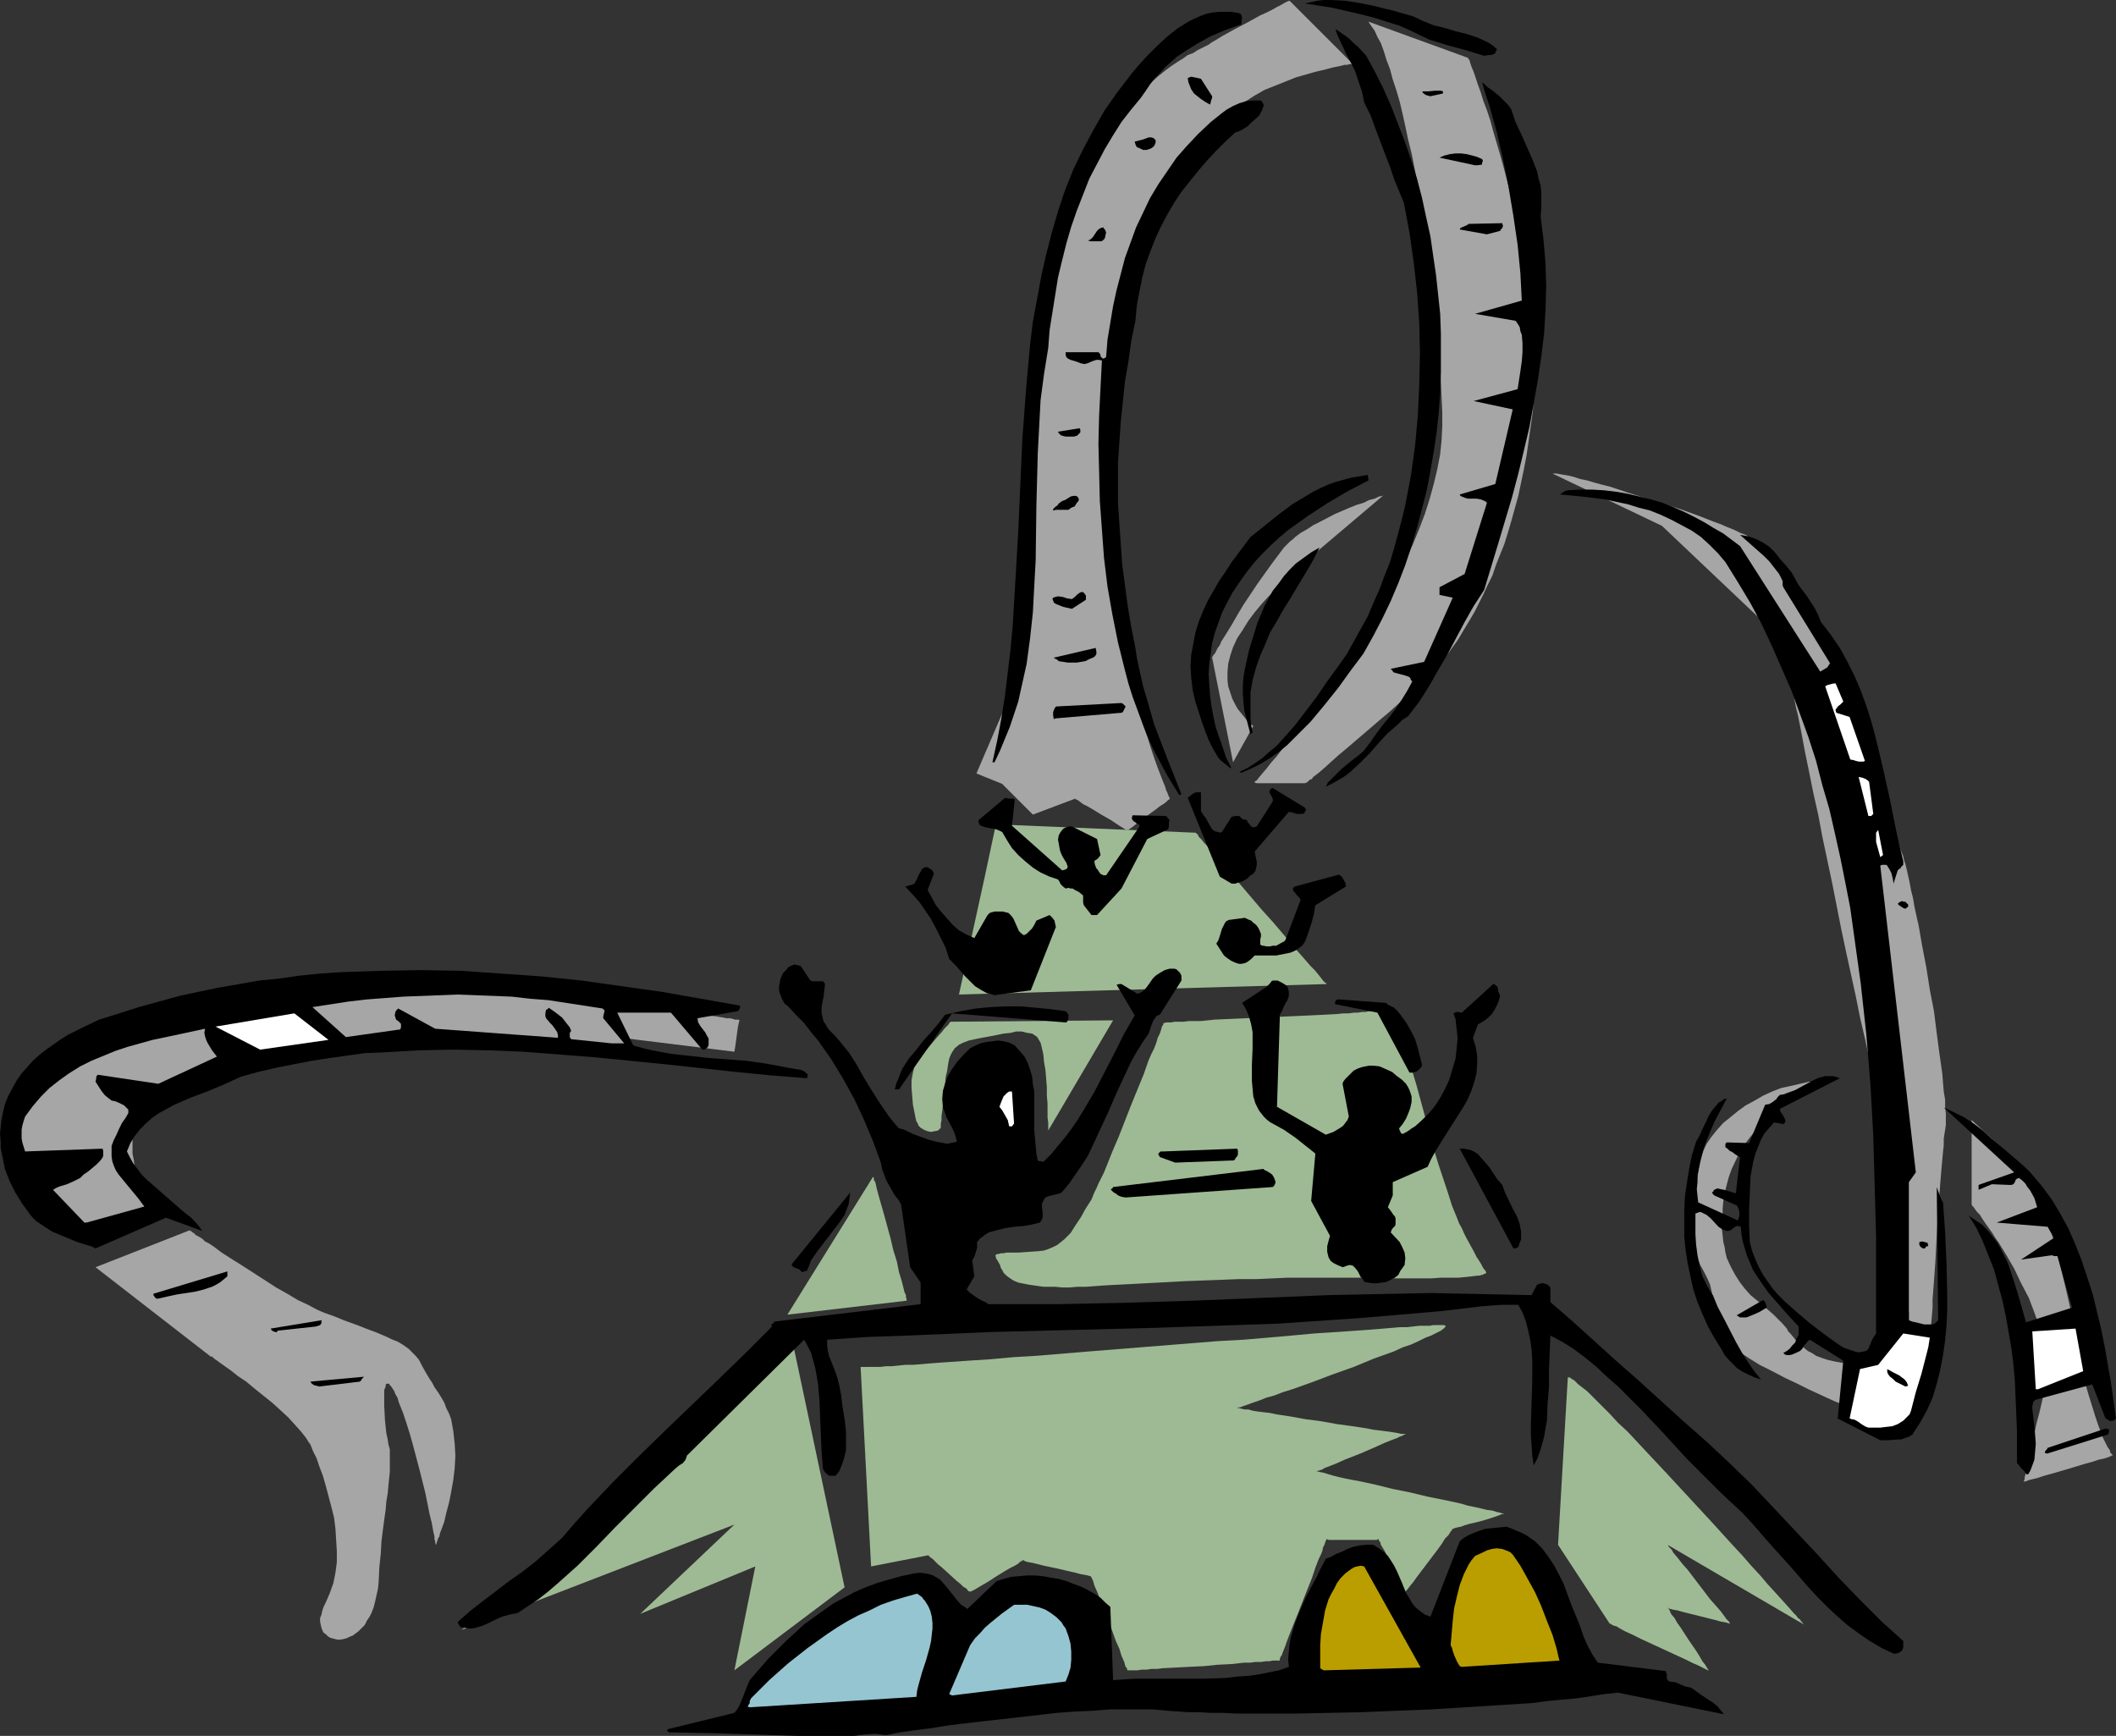 <?xml version="1.0" encoding="UTF-8" standalone="no"?>
<svg
   version="1.0"
   width="129.724mm"
   height="106.419mm"
   id="svg69"
   sodipodi:docname="Roller Coaster 08.wmf"
   xmlns:inkscape="http://www.inkscape.org/namespaces/inkscape"
   xmlns:sodipodi="http://sodipodi.sourceforge.net/DTD/sodipodi-0.dtd"
   xmlns="http://www.w3.org/2000/svg"
   xmlns:svg="http://www.w3.org/2000/svg">
  <rect width="100%" height="100%" fill="#333333" stroke="none"/>
  <sodipodi:namedview
     id="namedview69"
     pagecolor="#ffffff"
     bordercolor="#000000"
     borderopacity="0.25"
     inkscape:showpageshadow="2"
     inkscape:pageopacity="0.0"
     inkscape:pagecheckerboard="0"
     inkscape:deskcolor="#d1d1d1"
     inkscape:document-units="mm" />
  <defs
     id="defs1">
    <pattern
       id="WMFhbasepattern"
       patternUnits="userSpaceOnUse"
       width="6"
       height="6"
       x="0"
       y="0" />
  </defs>
  <path
     style="fill:#9eba94;fill-opacity:1;fill-rule:evenodd;stroke:none"
     d="m 228.179,203.127 -5.979,27.31 85.163,-2.424 v -0.162 l -0.323,-0.162 -0.485,-0.485 -0.485,-0.646 -0.646,-0.808 -0.808,-0.97 -0.97,-0.97 -0.97,-1.131 -1.131,-1.293 -1.293,-1.454 -2.424,-2.909 -2.747,-3.232 -2.909,-3.232 -2.747,-3.232 -2.747,-3.232 -2.586,-2.909 -1.131,-1.454 -1.131,-1.293 -0.97,-1.131 -0.97,-1.131 -0.808,-0.808 -0.646,-0.808 -0.646,-0.646 -0.323,-0.646 -0.323,-0.162 v -0.162 l -46.379,-1.939 z"
     id="path1" />
  <path
     style="fill:#9eba94;fill-opacity:1;fill-rule:evenodd;stroke:none"
     d="m 202.323,272.614 -19.877,31.996 27.634,-3.232 v 0 -0.323 l -0.162,-0.485 v -0.485 l -0.323,-0.646 -0.162,-0.646 -0.485,-1.939 -0.646,-2.101 -0.485,-2.424 -0.808,-2.586 -0.646,-2.747 -1.454,-5.333 -0.646,-2.262 -0.646,-2.262 -0.485,-1.778 -0.162,-0.808 -0.162,-0.646 -0.323,-0.485 v -0.485 l -0.162,-0.162 z"
     id="path2" />
  <path
     style="fill:#9eba94;fill-opacity:1;fill-rule:evenodd;stroke:none"
     d="m 217.837,261.464 -0.485,0.485 -0.808,0.162 -0.808,0.162 -0.808,-0.162 -0.808,-0.323 -0.808,-0.485 -0.485,-0.485 -0.162,-0.485 -0.323,-0.485 -0.162,-0.646 -0.323,-1.616 -0.323,-1.616 -0.162,-1.939 -0.162,-1.939 v -1.778 l 0.323,-1.778 0.162,-0.646 0.162,-0.808 0.323,-0.646 0.323,-0.485 0.323,-0.485 0.485,-0.646 1.131,-1.293 2.586,-3.07 1.293,-1.454 0.485,-0.646 0.485,-0.485 0.485,-0.485 0.162,-0.323 0.323,-0.323 v 0 l 37.653,-0.323 -15.029,25.532 v -1.778 l -0.162,-1.293 v -1.454 -1.778 l -0.162,-1.778 v -1.939 l -0.323,-4.04 -0.323,-1.778 -0.162,-1.778 -0.323,-1.454 -0.323,-1.293 -0.485,-0.808 -0.162,-0.323 -0.323,-0.323 -0.97,-0.646 -1.131,-0.162 -1.293,-0.323 h -1.293 l -1.293,0.323 -1.616,0.162 -1.616,0.323 -1.616,0.323 -1.778,0.323 -1.616,0.323 -1.454,0.323 -1.293,0.485 -0.97,0.485 -0.97,0.808 -0.323,0.485 -0.323,0.485 -0.323,0.646 -0.323,0.808 -0.162,0.808 -0.162,0.97 -0.162,1.131 -0.323,1.293 -0.485,5.333 -0.323,2.586 -0.162,1.131 v 0.97 l -0.162,0.808 v 0.646 0.323 z"
     id="path3" />
  <path
     style="fill:#9eba94;fill-opacity:1;fill-rule:evenodd;stroke:none"
     d="m 269.71,237.063 h -0.162 v 0.323 l -0.323,0.485 -0.162,0.646 -0.323,0.97 -0.485,0.97 -0.323,1.131 -0.485,1.293 -0.646,1.293 -0.646,1.454 -1.131,3.232 -1.454,3.555 -1.454,3.555 -2.909,7.433 -1.454,3.394 -1.293,3.232 -0.646,1.616 -0.646,1.293 -0.646,1.293 -0.485,1.131 -0.485,0.97 -0.323,0.808 -0.323,0.808 -0.323,0.485 -1.131,1.778 -0.97,1.778 -1.293,1.939 -1.131,1.778 -1.454,1.454 -0.808,0.646 -0.808,0.646 -0.97,0.485 -1.131,0.485 -0.97,0.323 -1.293,0.162 -2.424,0.162 -2.262,0.162 h -1.778 -0.97 l -0.646,0.162 h -0.646 l -0.485,0.162 h -0.323 l -0.323,0.162 -0.162,0.323 0.162,0.162 v 0.323 l 0.323,0.485 0.646,1.131 0.162,0.646 0.323,0.485 0.323,0.646 0.646,0.646 0.646,0.485 0.97,0.646 1.131,0.485 0.808,0.162 1.616,0.323 1.131,0.162 1.131,0.162 1.131,0.162 h 1.293 1.454 l 1.616,0.162 h 1.778 l 1.778,-0.162 h 2.101 l 2.101,-0.162 2.262,-0.162 9.373,-0.485 8.888,-0.485 4.363,-0.162 4.363,-0.162 4.04,-0.162 h 4.04 l 3.717,-0.162 3.394,-0.162 h 3.394 3.07 9.211 1.778 1.939 l 2.101,0.162 h 11.797 l 2.262,-0.162 h 2.101 1.939 l 1.778,-0.162 1.454,-0.162 1.293,-0.162 h 0.485 l 0.323,-0.162 h 0.323 l 0.162,-0.162 0.485,-0.162 0.162,-0.162 v -0.162 l -0.162,-0.162 v -0.162 l -0.323,-0.323 -0.323,-0.485 -0.323,-0.646 -0.485,-0.808 -0.646,-0.97 -0.646,-1.293 -0.808,-1.454 -0.97,-1.778 -0.485,-0.97 -0.485,-1.131 -0.646,-1.131 -0.485,-1.293 -1.131,-2.747 -0.97,-3.07 -1.131,-3.394 -1.131,-3.394 -1.131,-3.717 -1.939,-7.272 -0.97,-3.555 -0.97,-3.555 -0.97,-3.232 -0.97,-3.07 -0.808,-2.747 -0.323,-1.293 -0.485,-1.131 -0.323,-0.97 -0.323,-0.97 -0.485,-0.808 -0.323,-0.646 -0.646,-1.293 -0.323,-0.808 -0.323,-0.808 -0.162,-0.485 v -0.323 l -0.162,-0.162 h -0.162 l -0.162,0.162 -0.323,0.162 -0.485,0.323 -0.646,0.323 -0.808,0.323 -1.131,0.162 -1.454,0.323 h -0.808 l -0.97,0.162 h -0.97 l -1.131,0.162 h -1.293 l -1.454,0.162 -3.07,0.162 -3.394,0.162 -3.555,0.162 -3.717,0.162 -7.595,0.323 -3.555,0.162 -3.555,0.162 -3.07,0.323 h -1.454 -1.293 l -1.293,0.162 h -1.131 -0.97 l -0.808,0.162 h -0.646 -0.485 z"
     id="path4" />
  <path
     style="fill:#9eba94;fill-opacity:1;fill-rule:evenodd;stroke:none"
     d="m 199.414,316.73 2.424,46.217 13.251,-2.586 0.162,0.162 0.323,0.323 0.485,0.323 0.646,0.646 0.646,0.646 0.808,0.646 1.778,1.616 1.778,1.616 0.808,0.646 0.646,0.646 0.808,0.485 0.323,0.485 0.323,0.162 h 0.162 0.162 l 0.323,-0.162 0.646,-0.323 0.808,-0.485 0.808,-0.485 1.131,-0.646 2.262,-1.454 2.101,-1.293 1.131,-0.646 0.97,-0.485 0.808,-0.485 0.485,-0.485 0.485,-0.162 v -0.162 h 0.162 v 0 l 0.646,0.323 0.646,0.162 0.97,0.162 1.293,0.323 1.293,0.323 3.07,0.646 2.747,0.646 1.454,0.323 1.131,0.323 0.97,0.162 0.808,0.162 0.485,0.162 h 0.162 v 0 l 0.162,0.323 0.162,0.323 0.162,0.323 0.162,0.485 0.162,0.646 0.646,1.454 0.646,1.616 0.646,1.778 1.616,4.04 1.454,4.04 0.808,1.778 0.485,1.616 0.646,1.454 0.162,0.646 0.162,0.485 0.323,0.323 v 0.323 l 0.162,0.162 v 0 h 0.808 0.646 0.808 l 0.97,-0.162 h 1.131 l 1.131,-0.162 h 1.293 l 1.293,-0.162 3.07,-0.162 3.07,-0.162 3.394,-0.162 3.232,-0.323 3.232,-0.162 2.909,-0.323 h 1.454 l 1.131,-0.162 h 1.293 l 1.131,-0.162 h 0.808 l 0.808,-0.162 h 0.646 0.485 0.323 0.162 v -0.162 -0.162 l 0.162,-0.485 0.323,-0.485 0.162,-0.485 0.323,-0.808 0.323,-0.808 0.323,-0.97 0.808,-2.101 0.97,-2.424 0.97,-2.424 2.101,-5.333 0.97,-2.424 0.808,-2.424 0.808,-2.101 0.485,-0.97 0.323,-0.808 0.162,-0.808 0.323,-0.646 0.162,-0.485 0.162,-0.485 0.162,-0.162 v -0.162 h 0.162 l 0.323,0.162 h 3.394 2.262 2.101 3.394 l 0.323,-0.162 h 0.162 v 0.323 l 0.323,0.323 0.162,0.646 0.485,0.808 0.485,0.808 0.485,1.131 1.131,2.262 1.131,2.101 0.485,0.97 0.485,0.97 0.485,0.808 0.162,0.485 0.323,0.485 v 0 h 0.162 v -0.162 l 0.323,-0.323 0.485,-0.646 0.808,-0.97 0.808,-1.131 0.97,-1.293 4.04,-5.333 0.808,-1.131 0.808,-1.293 0.808,-0.808 0.485,-0.808 0.323,-0.323 v -0.162 l 0.162,-0.162 v 0 h 0.162 l 0.323,-0.162 0.646,-0.162 0.808,-0.162 0.808,-0.323 1.131,-0.323 2.101,-0.485 2.262,-0.646 0.97,-0.323 0.97,-0.323 0.808,-0.323 0.485,-0.162 0.485,-0.162 v 0 0 h -0.485 l -0.485,-0.162 -0.808,-0.162 -0.97,-0.323 -1.293,-0.162 -1.293,-0.323 -1.454,-0.323 -1.616,-0.323 -1.616,-0.485 -3.717,-0.808 -4.04,-0.808 -4.04,-0.97 -4.04,-0.808 -3.878,-0.97 -3.717,-0.808 -1.778,-0.323 -1.616,-0.323 -1.454,-0.323 -1.293,-0.323 -1.131,-0.323 -0.97,-0.323 -0.808,-0.162 -0.646,-0.162 h -0.323 -0.162 0.162 l 0.162,-0.162 h 0.162 l 0.485,-0.162 0.485,-0.162 0.485,-0.323 1.293,-0.485 1.616,-0.646 1.778,-0.808 3.717,-1.454 3.717,-1.616 1.778,-0.808 1.616,-0.646 1.293,-0.485 0.646,-0.323 0.485,-0.162 0.323,-0.162 0.162,-0.162 h 0.323 v -0.162 h -0.162 -0.323 -0.485 l -0.646,-0.162 -0.97,-0.162 -0.97,-0.162 -1.293,-0.162 -1.293,-0.162 -1.293,-0.162 -1.616,-0.323 -3.232,-0.485 -3.555,-0.485 -3.555,-0.646 -3.717,-0.485 -3.555,-0.646 -3.232,-0.485 -1.454,-0.323 -1.454,-0.162 -1.293,-0.162 -1.131,-0.162 -1.131,-0.323 h -0.808 l -0.808,-0.162 -0.485,-0.162 h -0.323 -0.162 l 0.162,-0.162 h 0.485 l 0.808,-0.323 0.97,-0.323 1.293,-0.485 1.454,-0.485 1.616,-0.646 1.778,-0.485 2.101,-0.808 2.101,-0.646 4.525,-1.616 4.686,-1.778 5.01,-1.778 4.686,-1.939 2.262,-0.808 2.262,-0.808 2.101,-0.97 1.939,-0.646 1.778,-0.808 1.616,-0.808 1.293,-0.485 1.293,-0.646 0.97,-0.485 0.646,-0.485 0.323,-0.323 0.162,-0.323 h -0.162 l -0.162,-0.162 h -0.162 -0.323 -0.485 -0.646 -0.97 l -0.808,0.162 h -1.131 -1.293 l -1.454,0.162 -1.454,0.162 h -1.616 l -1.778,0.162 -1.939,0.162 -1.939,0.162 -2.101,0.162 -2.262,0.162 -4.686,0.323 -5.01,0.323 -5.333,0.485 -5.494,0.485 -5.656,0.485 -5.979,0.323 -5.979,0.485 -12.12,0.97 -12.12,0.97 -5.818,0.485 -5.818,0.485 -5.494,0.323 -5.333,0.485 -5.01,0.323 -4.686,0.323 -2.262,0.162 -2.101,0.162 -1.939,0.162 -1.939,0.162 h -1.778 l -1.616,0.162 -1.616,0.162 h -1.293 l -1.293,0.162 h -1.131 -0.97 -0.808 z"
     id="path5" />
  <path
     style="fill:#9eba94;fill-opacity:1;fill-rule:evenodd;stroke:none"
     d="m 106.979,377.652 76.598,-67.063 12.12,57.205 -25.533,19.23 4.848,-24.078 -26.664,10.989 21.816,-20.684 z"
     id="path6" />
  <path
     style="fill:#a6a6a6;fill-opacity:1;fill-rule:evenodd;stroke:none"
     d="m 22.139,293.622 26.664,20.684 h 0.162 0.162 l 0.162,0.162 0.323,0.323 0.485,0.323 0.646,0.485 1.131,0.808 1.616,1.131 1.616,1.293 1.939,1.293 1.939,1.616 4.04,3.232 1.778,1.616 1.939,1.778 1.616,1.778 1.454,1.616 1.131,1.454 0.485,0.808 0.485,0.646 0.646,1.616 0.808,1.616 0.646,1.939 0.808,2.101 0.646,2.262 0.646,2.424 0.646,2.424 0.646,2.586 0.323,2.586 0.162,2.586 0.162,2.586 v 2.586 l -0.323,2.424 -0.485,2.424 -0.808,2.262 -0.97,2.262 -0.485,0.97 -0.323,0.97 -0.162,0.808 -0.323,0.808 v 0.808 l 0.162,0.808 0.162,0.646 0.162,0.485 0.323,0.646 0.485,0.323 0.485,0.485 0.485,0.323 0.485,0.162 0.646,0.162 0.646,0.162 h 0.646 l 0.808,-0.162 0.646,-0.162 0.646,-0.323 0.808,-0.323 0.646,-0.485 0.646,-0.485 0.646,-0.646 0.808,-0.808 0.485,-0.97 0.646,-0.97 0.485,-0.97 0.485,-1.293 0.323,-1.293 0.323,-1.454 0.323,-1.454 0.162,-1.616 0.162,-3.394 0.323,-3.07 0.162,-2.909 0.323,-2.586 0.323,-2.424 0.323,-2.262 0.162,-1.939 0.323,-1.939 0.162,-1.778 0.162,-1.616 0.162,-1.616 v -1.293 -2.747 -1.131 l -0.323,-1.131 -0.162,-1.131 -0.323,-1.454 -0.323,-3.07 -0.162,-3.232 v -1.454 -1.131 -1.131 l 0.323,-0.808 v -0.323 l 0.162,-0.323 h 0.162 0.162 0.323 l 0.162,0.323 0.323,0.323 0.323,0.485 0.323,0.485 0.323,0.808 0.485,0.808 0.323,1.131 0.97,2.424 0.808,2.424 0.808,2.586 0.808,2.909 1.454,5.494 0.646,2.586 0.646,2.586 0.485,2.424 0.485,2.424 0.485,1.939 0.323,1.778 0.162,0.808 0.162,0.646 v 0.646 l 0.162,0.485 v 0.323 l 0.162,0.323 v 0.162 0 0 l 0.162,-0.162 v -0.323 l 0.162,-0.323 0.162,-0.646 0.323,-0.485 0.162,-0.808 0.323,-0.808 0.646,-1.778 0.485,-2.101 0.646,-2.424 0.485,-2.424 0.485,-2.747 0.323,-2.747 0.162,-2.909 -0.162,-2.747 -0.323,-2.909 -0.485,-2.747 -0.485,-1.293 -0.646,-1.293 -0.485,-1.293 -0.646,-1.131 -0.808,-1.293 -0.808,-1.131 -0.485,-0.97 -0.646,-0.97 -0.97,-1.616 -0.808,-1.454 -0.646,-1.293 -0.808,-0.97 -0.808,-0.808 -0.808,-0.808 -1.131,-0.808 -1.293,-0.808 -0.808,-0.323 -0.808,-0.323 -0.97,-0.485 -1.131,-0.485 -1.131,-0.485 -1.293,-0.485 -1.293,-0.485 -1.616,-0.646 -1.778,-0.646 -1.778,-0.646 -1.939,-0.808 -2.262,-0.808 -0.808,-0.323 -1.131,-0.485 -2.101,-1.131 -2.424,-1.131 -2.424,-1.454 -2.586,-1.454 -2.747,-1.778 -5.01,-3.232 -2.586,-1.616 -2.262,-1.454 -1.939,-1.454 -0.97,-0.646 -0.97,-0.485 -0.646,-0.646 -0.808,-0.485 -0.646,-0.323 -0.485,-0.485 -0.323,-0.162 -0.323,-0.323 h -0.162 l -0.162,-0.162 z"
     id="path7" />
  <path
     style="fill:#a6a6a6;fill-opacity:1;fill-rule:evenodd;stroke:none"
     d="m 170.165,243.688 -48.48,-5.979 h -0.485 -0.323 -0.97 l -1.293,0.162 h -1.616 l -1.939,0.162 h -1.939 l -2.262,0.162 -4.686,0.162 -4.848,0.162 -2.424,0.162 h -2.101 l -2.101,0.162 H 92.758 90.819 88.557 86.294 l -2.586,0.162 -5.333,0.323 -5.494,0.485 -5.333,0.808 -2.424,0.323 -2.424,0.485 -2.262,0.485 -1.939,0.485 -1.778,0.646 -1.616,0.646 -1.454,0.646 -1.454,0.485 -3.232,1.131 -1.778,0.485 -1.616,0.485 -3.394,1.131 -1.616,0.646 -1.616,0.646 -1.454,0.97 -1.293,0.97 -1.293,1.131 -1.131,1.293 -0.97,1.454 -0.646,1.778 -0.646,1.778 -0.485,1.778 -0.323,1.778 v 1.778 1.778 1.454 l 0.323,1.616 0.162,1.454 0.323,1.293 0.323,1.131 0.323,0.97 0.323,0.97 0.323,0.646 0.323,0.485 0.162,0.323 v 0 l -2.101,1.778 -1.939,1.616 -1.778,1.454 -1.454,1.131 -1.293,1.131 -1.131,0.808 -0.97,0.808 -0.646,0.646 -0.646,0.485 -0.485,0.485 -0.323,0.323 -0.323,0.162 -0.162,0.162 v 0.162 h -0.162 v -0.162 l -0.323,-0.162 -0.485,-0.323 -0.485,-0.485 -0.808,-0.646 -0.646,-0.646 -0.808,-0.808 -0.97,-0.97 -0.808,-1.131 -0.808,-1.131 -0.808,-1.454 -0.808,-1.293 -0.646,-1.616 -0.485,-1.616 -0.485,-1.616 -0.323,-1.939 -0.162,-1.778 v -1.939 l 0.162,-1.939 0.162,-2.101 0.808,-4.04 0.323,-1.939 0.485,-1.939 0.646,-1.778 0.485,-1.454 0.485,-1.454 0.485,-1.293 0.323,-1.131 0.323,-0.646 0.162,-0.646 0.162,-0.162 v 0 -0.162 l 0.485,-0.323 0.162,-0.162 h 0.162 l 0.323,-0.323 0.323,-0.485 0.485,-0.323 1.131,-0.97 1.293,-0.97 1.454,-1.131 1.616,-1.131 1.778,-1.293 1.939,-1.131 1.939,-1.131 2.262,-0.97 2.101,-0.97 2.262,-0.646 2.262,-0.646 2.262,-0.323 4.686,-0.485 4.848,-0.485 5.01,-0.485 5.333,-0.323 5.494,-0.485 5.494,-0.485 5.818,-0.485 5.979,-0.485 h 1.454 l 1.616,-0.162 h 1.778 5.818 4.363 l 4.363,0.162 4.686,0.162 9.211,0.646 4.363,0.162 4.363,0.323 4.04,0.323 1.939,0.162 1.778,0.162 h 1.616 l 1.616,0.162 1.454,0.162 h 1.293 l 1.131,0.162 h 0.97 0.97 0.646 0.646 0.646 l 1.778,0.162 1.939,0.162 2.101,0.162 2.424,0.323 2.586,0.323 5.01,0.646 2.586,0.485 2.424,0.323 2.101,0.162 1.939,0.323 0.808,0.162 h 0.808 l 0.646,0.162 0.485,0.162 h 0.485 0.323 l 0.162,0.162 h 0.162 v 0 l -0.162,0.162 -0.162,0.646 -0.162,0.808 -0.162,1.131 -0.323,2.424 -0.162,1.131 z"
     id="path8" />
  <path
     style="fill:#a6a6a6;fill-opacity:1;fill-rule:evenodd;stroke:none"
     d="m 456.843,279.078 v 0 l 0.162,0.323 0.323,0.323 0.323,0.485 0.485,0.646 0.646,0.646 0.485,0.808 0.646,0.97 0.808,1.131 0.808,1.131 0.808,1.293 0.808,1.131 1.778,2.909 1.778,3.07 1.616,3.394 1.778,3.394 1.293,3.394 1.293,3.717 0.97,3.555 0.162,1.778 0.323,1.616 v 1.778 1.778 l -0.162,1.616 -0.162,1.616 -0.646,3.07 -0.646,2.747 -0.646,2.424 -0.485,2.262 -0.323,2.101 -0.485,1.778 -0.323,1.616 -0.323,1.293 -0.162,1.131 -0.323,0.97 -0.162,0.808 -0.162,0.485 v 0.485 l -0.162,0.323 v 0.162 0.162 0 l 0.162,-0.162 h 0.323 l 0.323,-0.162 0.485,-0.162 0.646,-0.162 1.293,-0.323 1.454,-0.485 1.778,-0.485 3.878,-1.131 3.717,-1.131 1.778,-0.485 1.454,-0.485 1.454,-0.323 0.485,-0.162 0.485,-0.162 0.323,-0.162 0.323,-0.162 h 0.162 v 0 -0.162 l -0.162,-0.162 -0.323,-0.323 -0.162,-0.646 -0.485,-0.646 -0.485,-0.97 -0.646,-1.293 -0.485,-1.293 -0.646,-1.778 -0.646,-1.939 -0.646,-2.101 -0.808,-2.586 -0.808,-2.747 -0.646,-3.07 -0.808,-3.394 -0.646,-3.717 -0.646,-3.878 -0.808,-3.717 -0.808,-3.555 -0.808,-3.394 -0.808,-3.394 -0.808,-3.07 -0.808,-2.909 -0.646,-2.586 -0.808,-2.424 -0.646,-2.101 -0.646,-1.939 -0.485,-1.616 -0.323,-0.646 -0.323,-1.131 -0.162,-0.485 v -0.162 l -0.162,-0.323 v -0.162 0 l -14.544,-13.413 z"
     id="path9" />
  <path
     style="fill:#a6a6a6;fill-opacity:1;fill-rule:evenodd;stroke:none"
     d="m 359.721,109.724 25.371,12.12 27.957,26.502 v 0.162 l 0.162,0.162 v 0.485 l 0.162,0.485 0.162,0.808 0.162,0.646 0.162,0.97 0.162,1.131 0.162,1.131 0.323,1.454 0.323,1.293 0.323,1.616 0.323,1.616 0.323,1.778 0.323,1.778 0.485,1.939 0.808,4.04 0.808,4.363 0.97,4.686 0.97,4.848 1.131,5.01 0.97,5.171 2.262,10.665 2.101,10.665 1.131,5.333 1.131,5.171 1.131,5.171 0.97,4.848 1.131,4.848 0.97,4.525 0.808,4.202 0.97,3.878 0.323,1.778 0.485,1.778 0.323,1.616 0.485,1.454 0.323,1.454 0.323,1.293 0.323,1.131 0.162,1.131 0.323,0.97 0.323,0.808 0.162,0.646 0.162,0.485 0.323,0.97 0.323,1.131 0.323,1.131 0.162,1.293 0.485,2.747 0.485,3.07 0.323,3.07 0.323,3.232 0.485,6.625 0.162,3.07 v 3.07 l 0.162,2.586 v 1.293 2.101 l 0.162,0.97 v 2.586 0.162 l 0.162,0.323 0.323,0.646 0.162,0.646 0.323,0.808 0.162,0.97 v 0.97 0.97 l -0.162,0.808 -0.485,0.97 -0.646,0.808 -0.97,0.646 -0.646,0.323 -0.646,0.323 -0.646,0.162 -0.97,0.162 -0.97,0.162 h -1.131 -1.131 l -1.293,-0.162 -2.586,-0.162 -2.262,-0.162 -2.101,-0.323 -1.778,-0.323 -1.454,-0.323 -1.454,-0.485 -1.293,-0.485 -0.97,-0.646 -0.97,-0.485 -0.97,-0.808 -1.616,-1.454 -0.646,-0.808 -0.808,-0.97 -0.485,-0.485 -0.323,-0.646 -0.97,-1.131 -0.97,-0.97 -1.131,-1.131 -2.586,-2.262 -2.747,-2.262 -1.293,-1.454 -1.131,-1.454 -1.131,-1.778 -0.97,-1.778 -0.97,-2.101 -0.323,-1.293 -0.162,-1.131 -0.323,-1.293 -0.162,-1.454 -0.162,-1.454 v -1.454 l 0.162,-1.616 v -1.778 l 0.162,-1.778 0.323,-1.939 0.485,-1.939 0.485,-1.778 0.646,-1.778 1.454,-3.07 0.97,-1.454 0.808,-1.454 0.97,-1.293 2.101,-2.586 2.101,-2.101 2.262,-1.778 2.101,-1.616 1.939,-1.454 1.778,-1.131 0.808,-0.485 0.646,-0.323 0.646,-0.323 0.323,-0.323 0.323,-0.323 0.323,-0.162 0.162,-0.162 v -0.162 h -0.162 -0.97 -0.646 l -2.101,0.485 -2.101,0.485 -2.262,0.485 -2.101,0.808 -2.101,0.97 -1.939,1.131 -2.101,1.131 -1.778,1.293 -1.778,1.454 -1.616,1.293 -1.454,1.616 -1.293,1.616 -1.131,1.616 -0.808,1.778 -0.646,1.778 -0.323,1.778 -0.485,3.394 -0.485,3.232 -0.485,3.07 -0.162,2.909 v 2.747 l 0.162,1.454 0.323,1.454 0.323,1.454 0.485,1.454 0.646,1.616 0.808,1.454 0.808,1.616 0.646,1.454 0.323,1.454 0.323,1.454 0.485,2.909 0.323,1.454 0.323,1.293 0.646,1.454 0.646,1.293 0.97,1.454 1.293,1.293 0.808,0.808 0.808,0.808 0.97,0.646 0.97,0.646 1.293,0.808 1.293,0.808 1.293,0.646 1.616,0.808 3.07,1.616 2.747,1.293 2.586,1.293 2.101,0.97 2.101,0.97 1.778,0.808 1.616,0.646 1.293,0.646 1.131,0.485 0.97,0.323 0.808,0.323 0.646,0.162 0.485,0.162 h 0.162 0.323 v 0 h 0.162 l 0.162,-0.162 0.323,-0.323 0.646,-0.485 0.97,-0.808 1.131,-0.808 1.131,-1.131 2.747,-2.101 2.747,-2.262 1.131,-1.131 1.131,-0.808 0.97,-0.808 0.646,-0.646 0.323,-0.323 h 0.162 l 0.162,-0.162 v -0.162 -0.485 l 0.162,-0.485 v -0.808 -0.97 l 0.162,-1.293 v -1.293 l 0.162,-1.454 v -1.778 l 0.162,-1.778 0.162,-1.939 v -1.939 l 0.323,-4.202 0.323,-4.525 0.485,-9.373 0.323,-4.363 0.323,-4.363 0.162,-1.939 0.162,-1.939 0.162,-1.778 0.162,-1.778 0.162,-1.454 v -1.454 l 0.162,-1.131 0.162,-0.97 0.162,-1.131 v -2.586 l -0.162,-1.616 v -1.616 l -0.323,-1.939 -0.162,-1.939 -0.162,-2.101 -0.323,-2.262 -0.323,-2.262 -0.646,-4.848 -0.646,-5.171 -0.97,-5.01 -0.808,-5.171 -0.97,-5.01 -0.808,-4.686 -0.485,-2.101 -0.485,-2.262 -0.323,-1.939 -0.485,-1.939 -0.323,-1.778 -0.323,-1.454 -0.323,-1.454 -0.323,-1.293 -0.323,-0.97 -0.162,-0.808 -0.323,-0.808 -0.323,-0.808 -0.323,-1.131 -0.323,-1.131 -0.323,-1.293 -0.485,-1.293 -0.485,-1.454 -0.485,-1.454 -0.97,-3.394 -1.131,-3.555 -1.131,-3.717 -1.293,-3.717 -2.586,-7.595 -1.293,-3.717 -1.131,-3.394 -1.293,-3.232 -0.485,-1.454 -0.646,-1.293 -0.485,-1.293 -0.485,-1.131 -0.485,-0.97 -0.485,-0.97 -1.939,-3.232 -0.97,-1.616 -0.97,-1.778 -2.101,-3.394 -2.101,-3.232 -2.262,-3.232 -2.101,-2.909 -1.131,-1.293 -1.131,-1.293 -1.131,-1.131 -1.131,-0.97 -0.646,-0.485 -0.97,-0.485 -0.97,-0.646 -1.293,-0.485 -1.293,-0.646 -1.616,-0.646 -1.454,-0.646 -1.778,-0.646 -3.717,-1.454 -4.04,-1.454 -8.242,-2.586 -4.04,-1.293 -3.878,-1.293 -1.939,-0.485 -1.778,-0.485 -1.616,-0.485 -1.616,-0.323 -1.454,-0.485 -1.293,-0.323 -0.97,-0.162 -0.97,-0.162 -0.808,-0.162 h -0.485 z"
     id="path10" />
  <path
     style="fill:#a6a6a6;fill-opacity:1;fill-rule:evenodd;stroke:none"
     d="m 290.395,168.222 -0.162,-0.162 -0.323,-0.162 -0.323,-0.485 -0.646,-0.485 -0.646,-0.808 -0.646,-0.808 -0.808,-0.97 -0.646,-1.131 -0.646,-1.293 -0.485,-1.454 -0.485,-1.454 -0.162,-1.454 v -1.778 l 0.162,-1.939 0.485,-1.939 0.646,-1.939 0.97,-2.101 1.293,-1.939 1.293,-2.101 1.454,-1.939 1.616,-1.939 1.616,-1.778 1.616,-1.616 1.616,-1.616 1.454,-1.616 1.454,-1.293 1.293,-1.131 1.293,-0.97 0.97,-0.808 0.646,-0.646 0.323,-0.162 0.162,-0.162 h 0.162 v -0.162 l 15.837,-13.413 v 0 l -0.162,0.162 -0.323,0.162 -0.808,0.162 -0.97,0.485 -1.293,0.323 -1.293,0.646 -1.616,0.485 -1.616,0.646 -3.394,1.454 -3.394,1.778 -1.616,0.808 -1.454,0.97 -1.454,0.808 -1.293,0.97 -0.485,0.485 -0.646,0.485 -1.454,1.454 -1.454,1.939 -1.454,1.939 -1.616,2.262 -1.616,2.262 -3.232,4.848 -1.454,2.424 -1.293,2.262 -1.293,2.101 -1.131,1.778 -0.323,0.808 -0.485,0.646 -0.323,0.646 -0.323,0.646 -0.323,0.323 -0.162,0.323 -0.162,0.162 v 0.162 l 4.848,24.24 z"
     id="path11" />
  <path
     style="fill:#a6a6a6;fill-opacity:1;fill-rule:evenodd;stroke:none"
     d="m 317.059,5.01 23.109,8.403 v 0.162 l 0.323,0.323 0.162,0.646 0.323,0.97 0.485,1.131 0.485,1.454 0.485,1.454 0.646,1.778 0.646,2.101 0.808,2.101 0.808,2.424 0.646,2.424 0.808,2.747 0.808,2.747 0.808,2.909 0.808,3.07 0.808,3.232 0.808,3.232 0.808,3.394 0.646,3.394 1.131,7.11 1.131,7.11 0.323,3.717 0.323,3.717 0.162,3.717 0.162,3.555 v 3.717 l -0.162,3.555 -0.162,3.717 -0.485,3.555 -0.485,3.394 -0.485,3.394 -0.646,3.394 -0.646,3.07 -0.646,3.07 -0.808,2.909 -0.808,2.909 -0.808,2.747 -0.808,2.586 -0.97,2.424 -0.97,2.424 -0.808,2.424 -1.131,2.262 -0.97,2.101 -0.97,1.939 -0.97,1.939 -1.131,1.939 -0.97,1.616 -1.939,3.232 -2.101,2.909 -0.97,1.293 -0.97,1.293 -0.97,1.131 -0.97,0.97 -0.97,0.97 -0.808,0.97 -0.808,0.808 -0.808,0.808 -0.808,0.646 -0.808,0.646 -1.454,1.131 -1.616,1.454 -1.778,1.616 -1.939,1.616 -7.918,6.787 -1.939,1.616 -1.616,1.454 -1.616,1.454 -1.293,1.131 -0.646,0.485 -0.646,0.485 -0.323,0.485 -0.485,0.162 -0.323,0.323 -0.162,0.162 -0.162,0.162 v 0 h -0.162 l -0.323,0.162 h -3.394 -2.262 -2.262 -3.232 l -0.485,-0.162 v 0 -0.162 l 0.162,-0.162 0.323,-0.162 0.485,-0.646 0.808,-0.97 0.97,-1.131 1.131,-1.454 1.293,-1.454 1.454,-1.939 1.616,-1.939 1.778,-2.262 1.778,-2.262 1.778,-2.424 1.939,-2.747 2.101,-2.747 1.939,-2.909 2.101,-3.07 2.101,-3.07 1.939,-3.232 3.878,-6.625 1.939,-3.394 1.778,-3.555 1.778,-3.394 1.616,-3.555 1.454,-3.555 1.293,-3.394 1.131,-3.555 0.97,-3.555 0.808,-3.394 0.646,-3.394 0.323,-3.232 0.162,-3.232 v -3.232 l -0.162,-3.394 -0.323,-6.949 -0.485,-7.11 -0.808,-7.272 -0.808,-7.272 -0.97,-7.272 -1.131,-7.11 -1.131,-6.949 -0.646,-3.394 -0.646,-3.232 -0.808,-3.232 -0.646,-3.07 -0.646,-2.909 -0.646,-2.747 -0.808,-2.747 -0.808,-2.424 -0.646,-2.424 -0.808,-2.101 -0.646,-2.101 -0.646,-1.778 -0.808,-1.454 -0.646,-1.454 -0.808,-1.131 z"
     id="path12" />
  <path
     style="fill:#a6a6a6;fill-opacity:1;fill-rule:evenodd;stroke:none"
     d="m 232.219,181.635 7.11,7.11 9.858,-3.717 v 0.162 l 0.485,0.162 0.646,0.485 0.646,0.485 0.97,0.485 1.131,0.646 2.101,1.293 2.262,1.293 0.97,0.646 0.97,0.646 0.808,0.485 0.485,0.323 0.485,0.162 h 0.162 0.162 l 0.162,-0.162 0.485,-0.323 0.646,-0.485 0.808,-0.646 0.808,-0.646 1.778,-1.293 1.778,-1.293 0.808,-0.646 0.808,-0.485 0.646,-0.485 0.485,-0.485 0.323,-0.162 v -0.162 0 -0.162 l -0.162,-0.323 -0.162,-0.323 -0.162,-0.485 -0.323,-0.646 -0.162,-0.646 -0.323,-0.808 -0.646,-1.616 -0.808,-2.101 -0.808,-2.262 -0.808,-2.424 -0.808,-2.586 -0.97,-2.747 -1.454,-5.656 -0.808,-2.909 -0.485,-2.909 -0.485,-2.747 -0.323,-2.586 -0.162,-1.293 -0.162,-1.454 -0.162,-1.616 -0.162,-1.939 -0.162,-1.778 -0.162,-2.101 -0.323,-2.101 -0.162,-2.262 -0.485,-4.848 -0.323,-5.01 -0.485,-5.333 -0.323,-5.494 -0.485,-10.827 -0.162,-5.494 v -5.171 -4.848 l 0.162,-2.424 0.162,-2.262 0.162,-2.101 0.162,-2.101 0.323,-1.939 0.323,-1.778 0.808,-3.555 0.97,-3.555 1.131,-3.394 1.293,-3.717 1.293,-3.555 1.616,-3.555 1.616,-3.394 1.778,-3.555 1.778,-3.232 1.778,-3.232 1.939,-3.07 1.939,-2.747 1.778,-2.747 1.939,-2.424 1.939,-2.262 1.939,-1.939 1.939,-1.778 2.101,-1.616 2.262,-1.454 2.262,-1.293 2.424,-0.97 2.424,-0.97 2.424,-0.97 2.262,-0.646 2.262,-0.646 2.101,-0.485 1.778,-0.485 1.616,-0.323 1.293,-0.323 h 0.646 l 0.323,-0.162 h 0.323 0.323 0.323 L 298.798,0.162 v 0 l -0.485,0.162 -0.646,0.323 -0.808,0.485 -0.97,0.485 -1.131,0.646 -1.293,0.646 -1.454,0.646 -2.909,1.616 -3.07,1.616 -2.909,1.616 -1.293,0.808 -1.131,0.646 -0.646,0.485 -0.646,0.323 -0.97,0.485 -0.97,0.485 -0.97,0.646 -1.293,0.485 -1.131,0.808 -1.293,0.808 -1.454,0.97 -1.293,0.97 -1.616,1.293 -1.454,1.293 -1.454,1.293 -1.616,1.616 -1.616,1.616 -1.616,1.778 -1.616,2.101 -1.616,2.101 -1.454,2.262 -1.616,2.586 -1.454,2.747 -1.454,2.909 -1.454,3.07 -1.454,3.394 -1.293,3.555 -1.131,3.717 -1.131,4.04 -1.131,4.363 -0.97,4.525 -0.808,4.848 -0.808,5.01 -0.646,5.333 -0.485,5.333 -0.485,5.171 -0.485,4.848 -0.485,4.848 -0.485,4.363 -0.323,4.363 -0.485,4.04 -0.323,3.878 -0.162,3.717 -0.323,3.394 -0.323,3.232 -0.162,3.07 -0.162,2.909 -0.323,2.747 -0.162,2.586 -0.162,2.424 -0.162,2.101 v 2.101 l -0.162,1.778 -0.162,1.778 v 1.454 1.454 l -0.162,1.293 v 1.131 0.97 0.808 0.646 1.454 l -8.403,19.553 z"
     id="path13" />
  <path
     style="fill:#000000;fill-opacity:1;fill-rule:evenodd;stroke:none"
     d="m 374.912,392.196 24.563,5.01 -0.808,-0.97 -0.646,-0.808 -0.97,-0.808 -0.97,-0.646 -0.97,-0.646 -0.97,-0.646 -1.131,-0.808 -1.131,-0.808 -1.454,-0.323 -1.131,-0.485 -1.131,-0.485 -1.293,-0.162 -0.323,-0.162 -0.162,-0.162 -0.162,-0.485 v -0.808 l -0.162,-0.485 -0.162,-0.323 -15.675,-1.939 -1.293,-1.939 -1.131,-2.101 -0.97,-2.262 -0.808,-2.424 -1.939,-4.686 -1.778,-4.848 -1.131,-2.262 -1.131,-2.101 -1.293,-1.939 -1.454,-1.939 -1.616,-1.616 -2.101,-1.454 -0.97,-0.485 -1.131,-0.485 -1.131,-0.485 -1.293,-0.485 -1.616,0.162 -1.616,0.162 -1.616,0.162 -1.454,0.485 -1.293,0.485 -1.131,0.485 -1.131,0.646 -0.97,0.808 -6.787,17.452 -1.293,-0.485 -1.131,-0.808 -0.97,-0.808 -0.808,-0.97 -0.646,-1.131 -0.808,-1.293 -0.97,-2.424 -1.131,-2.586 -0.646,-1.293 -0.808,-1.293 -0.646,-0.97 -0.97,-0.97 -1.131,-0.808 -1.293,-0.808 h -1.616 l -1.616,0.162 -1.454,0.323 -1.293,0.485 -1.293,0.646 -1.293,0.485 -1.131,0.646 -1.293,0.485 -1.454,2.747 -0.646,1.454 -0.808,1.454 -1.616,3.07 -1.293,2.909 -1.293,3.232 -0.485,1.616 -0.485,1.616 -0.323,1.778 -0.162,1.616 -0.162,1.778 0.162,1.778 -2.262,0.808 -2.424,0.485 -2.424,0.485 -2.424,0.323 -2.586,0.162 -2.586,0.323 -5.171,0.162 h -10.504 -5.333 l -5.01,0.323 -0.646,-16.968 -1.131,-0.97 -1.131,-1.131 -1.454,-0.97 -1.454,-0.808 -1.616,-0.808 -1.778,-0.646 -1.616,-0.646 -1.778,-0.485 -1.939,-0.323 -1.778,-0.323 -1.778,-0.162 h -1.939 l -1.778,0.162 -1.778,0.162 -1.778,0.485 -1.616,0.485 -6.787,6.464 -0.646,-0.485 -0.808,-0.485 -1.131,-1.293 -1.131,-1.454 -1.293,-1.616 -1.293,-1.454 -0.808,-0.485 -0.808,-0.485 -0.97,-0.323 -0.97,-0.162 -1.131,-0.162 -1.293,0.162 -3.07,0.646 -2.909,0.808 -2.747,0.808 -2.586,0.97 -2.586,1.131 -2.424,1.293 -2.424,1.293 -2.262,1.616 -2.262,1.616 -2.262,1.616 -2.101,1.939 -2.101,1.939 -2.101,2.101 -2.101,2.101 -2.101,2.424 -2.101,2.424 -0.808,1.939 -0.808,2.101 -0.808,1.939 -0.485,0.808 -0.646,0.808 -15.19,3.717 -0.323,0.162 -0.162,0.162 0.162,0.162 0.323,0.323 9.858,0.162 20.2,0.646 h 9.858 1.454 1.454 l 2.586,-0.323 2.424,-0.162 1.293,0.162 1.131,0.162 3.232,-0.646 3.394,-0.485 3.878,-0.485 3.878,-0.646 4.04,-0.485 4.202,-0.485 8.565,-0.97 8.565,-0.97 4.202,-0.323 4.04,-0.162 3.878,-0.323 h 3.555 3.394 3.07 l 1.778,0.162 1.778,0.162 2.262,0.162 2.262,0.162 h 2.586 l 2.747,0.162 h 2.909 l 3.07,0.162 h 13.736 l 7.595,-0.162 7.757,-0.162 7.918,-0.323 8.08,-0.323 7.918,-0.485 7.757,-0.485 7.595,-0.485 3.717,-0.485 3.394,-0.323 3.555,-0.323 3.232,-0.485 3.07,-0.485 z"
     id="path14" />
  <path
     style="fill:#95c5d0;fill-opacity:1;fill-rule:evenodd;stroke:none"
     d="m 173.72,395.589 38.622,-2.424 0.162,-1.454 0.323,-1.293 0.808,-2.909 0.97,-2.909 0.808,-2.909 0.323,-1.454 0.162,-1.454 0.162,-1.454 v -1.293 l -0.162,-1.454 -0.323,-1.293 -0.485,-1.131 -0.808,-1.293 -0.323,-0.323 -0.323,-0.485 -1.131,-0.808 -2.909,0.808 -2.747,0.808 -2.747,0.97 -2.586,1.293 -2.586,1.131 -2.424,1.293 -2.424,1.454 -2.424,1.616 -2.262,1.616 -2.262,1.616 -4.525,3.555 -4.363,3.878 -4.202,4.202 -0.323,0.646 v 0.485 l -0.323,0.485 -0.162,0.323 z"
     id="path15" />
  <path
     style="fill:#95c5d0;fill-opacity:1;fill-rule:evenodd;stroke:none"
     d="m 220.584,392.842 26.341,-3.232 0.646,-1.616 0.485,-1.616 0.162,-1.778 v -1.939 l -0.162,-1.778 -0.485,-1.778 -0.646,-1.778 -0.485,-0.646 -0.485,-0.808 -1.131,-1.131 -1.293,-0.97 -1.293,-0.808 -1.293,-0.485 -1.454,-0.323 -1.454,-0.323 h -1.454 -1.616 l -2.909,2.101 -2.586,2.101 -1.293,1.131 -1.131,1.293 -1.131,1.131 -1.131,1.616 -4.848,11.312 z"
     id="path16" />
  <path
     style="fill:#ba9e00;fill-opacity:1;fill-rule:evenodd;stroke:none"
     d="m 306.716,387.025 22.462,-0.646 -13.09,-23.432 -0.808,-0.162 -0.808,0.162 -0.646,0.162 -0.808,0.485 -1.293,0.97 -1.131,1.131 -0.808,1.131 -0.646,1.293 -0.646,1.131 -0.646,1.293 -0.808,2.586 -0.485,2.747 -0.485,2.747 -0.162,2.586 v 2.747 2.586 z"
     id="path17" />
  <path
     style="fill:#ba9e00;fill-opacity:1;fill-rule:evenodd;stroke:none"
     d="m 338.713,386.217 22.624,-1.454 -0.323,-1.293 -0.323,-1.454 -0.97,-3.232 -1.293,-3.232 -1.293,-3.394 -1.454,-3.232 -1.778,-3.232 -1.616,-2.909 -1.778,-2.586 -0.485,-0.485 -0.646,-0.323 -1.293,-0.485 -1.293,-0.162 -1.131,0.162 -1.131,0.323 -0.97,0.485 -1.778,0.808 -0.808,0.97 -0.646,0.97 -1.131,2.262 -0.97,2.586 -0.646,2.586 -0.646,2.747 -0.323,2.909 -0.485,5.656 0.323,0.646 0.162,0.646 0.162,0.485 0.162,0.485 0.485,1.131 0.323,0.646 0.485,0.808 z"
     id="path18" />
  <path
     style="fill:#000000;fill-opacity:1;fill-rule:evenodd;stroke:none"
     d="m 438.743,383.146 h 0.646 l 0.323,-0.162 h 0.323 l 0.323,-0.323 0.323,-0.162 0.162,-0.323 0.162,-0.485 v -1.454 l -5.01,-4.525 -4.848,-4.848 -5.01,-5.171 -4.848,-5.333 -5.01,-5.333 -2.586,-2.747 -2.424,-2.586 -5.171,-5.494 -5.333,-5.171 -5.171,-4.848 -5.333,-4.686 -10.666,-9.696 -5.333,-4.686 -5.171,-4.686 -5.01,-4.525 -4.848,-4.202 v -2.909 -0.485 l -0.323,-0.323 -0.323,-0.323 -0.485,-0.162 -0.485,-0.162 h -0.485 l -0.485,0.162 -0.485,0.162 -1.293,2.424 -7.757,-0.162 -7.918,-0.162 -7.757,-0.162 -7.918,0.162 -15.675,0.323 -15.675,0.646 -15.675,0.646 -15.675,0.485 -15.837,0.323 h -8.08 -7.918 l -0.646,-0.485 -0.808,-0.323 -1.131,-0.646 -1.131,-0.808 -0.646,-0.485 -0.646,-0.646 1.778,-3.07 -0.485,-3.717 0.485,-0.808 0.323,-0.97 0.323,-1.131 v -1.293 l 0.646,-0.808 0.646,-0.485 0.646,-0.485 0.808,-0.485 1.778,-0.485 1.939,-0.485 2.101,-0.323 2.101,-0.162 1.939,-0.323 1.939,-0.485 0.323,-0.485 0.323,-0.646 v -0.485 -0.646 l -0.162,-1.293 v -0.808 l 0.323,-0.646 0.323,-0.646 0.485,-0.323 0.485,-0.162 0.646,-0.162 1.293,-0.323 0.646,-0.162 0.485,-0.323 1.616,-1.939 1.454,-2.101 1.454,-2.101 1.454,-2.262 1.131,-2.424 1.131,-2.424 2.262,-4.848 2.101,-4.848 2.262,-4.848 1.131,-2.424 1.293,-2.262 1.293,-2.101 1.454,-2.101 0.323,-0.97 0.323,-0.97 0.323,-0.808 0.485,-0.808 0.162,-0.162 0.162,-0.323 0.323,-0.162 0.485,-0.162 5.01,-7.918 v -0.646 -0.485 l -0.323,-0.646 -0.485,-0.485 -0.323,-0.323 -0.485,-0.162 h -0.485 -0.646 l -1.131,0.323 -1.131,0.646 -0.97,0.646 -0.646,0.646 -1.131,1.616 -0.485,0.646 -0.646,0.646 -0.485,0.323 -0.808,0.323 -3.717,-2.262 h -0.485 l -0.646,0.162 4.202,7.11 -2.424,4.202 -2.262,4.525 -4.686,9.049 -2.586,4.363 -1.293,2.101 -1.454,2.101 -1.454,1.939 -1.616,1.939 -1.616,1.939 -1.778,1.778 -0.646,-0.162 h -0.323 l -0.323,-0.162 -0.323,-1.616 -0.162,-1.778 -0.323,-3.555 v -7.272 -1.778 l -0.323,-1.616 -0.162,-1.778 -0.485,-1.616 -0.485,-1.454 -0.808,-1.616 -1.131,-1.293 -1.131,-1.293 -1.293,-0.646 -1.293,-0.323 -1.293,-0.162 -1.293,0.162 -1.293,0.162 -1.454,0.323 -1.131,0.485 -1.293,0.646 -1.616,1.616 -1.454,1.616 -1.131,1.616 -0.97,1.616 -0.646,1.778 -0.485,1.616 -0.162,1.939 0.162,1.939 0.485,1.293 0.323,0.97 0.97,1.778 0.808,1.616 0.323,0.97 0.323,1.293 -0.646,0.162 -0.808,0.162 -0.808,0.162 -0.808,-0.162 -1.778,-0.323 -1.778,-0.485 -3.555,-1.293 -1.616,-0.808 -0.808,-0.323 -0.808,-0.162 -1.293,-1.454 -1.131,-1.454 -2.101,-3.07 -1.939,-3.07 -1.778,-2.909 -1.616,-2.909 -1.778,-2.747 -2.101,-2.586 -1.131,-1.293 -1.131,-1.131 -0.646,-0.808 -0.323,-0.646 -0.485,-0.646 -0.162,-0.646 -0.323,-1.293 v -1.454 l 0.485,-2.586 0.162,-1.454 0.162,-1.293 -0.323,-0.485 -0.162,-0.162 h -0.485 -0.485 -0.97 -0.485 l -0.485,-0.162 -2.262,-3.394 h -0.162 l -0.485,-0.162 -0.808,-0.162 -0.808,0.323 -0.646,0.323 -0.485,0.646 -0.646,0.646 -0.323,0.646 -0.323,0.808 -0.162,0.808 -0.162,0.97 v 0.808 l 0.162,0.646 0.485,1.293 0.646,1.131 0.97,0.808 1.778,1.939 1.778,1.778 1.616,2.101 1.616,1.939 3.07,4.363 2.747,4.525 2.586,4.686 2.262,4.848 2.101,5.01 1.778,4.848 0.323,1.616 0.485,1.293 0.485,1.293 0.646,1.131 1.293,2.262 0.808,0.97 0.646,1.131 2.101,14.544 2.424,3.555 v 5.01 l -33.936,4.04 -0.162,0.323 v 0.162 h -0.323 l -0.162,0.162 v 0.162 l 0.162,0.323 -6.141,6.141 -6.141,5.979 -12.282,11.797 -6.141,5.979 -6.141,6.141 -5.979,6.302 -2.909,3.232 -2.909,3.394 -3.07,2.747 -2.909,2.586 -3.07,2.424 -3.232,2.262 -6.141,4.686 -2.909,2.262 -2.909,2.586 0.162,0.323 0.162,0.162 v 0 0.162 l 0.162,0.162 0.162,0.323 0.97,0.162 0.97,0.162 h 0.808 l 0.808,-0.162 1.616,-0.485 1.454,-0.646 1.616,-0.808 1.454,-0.646 1.778,-0.485 0.808,-0.162 0.97,-0.162 2.424,-1.616 2.424,-1.616 2.262,-1.778 2.262,-1.939 4.525,-4.04 4.363,-4.363 4.363,-4.525 4.525,-4.525 4.525,-4.525 4.848,-4.525 0.97,-0.808 0.808,-0.485 0.646,-0.808 0.162,-0.485 0.162,-0.485 27.149,-26.825 0.808,1.454 0.808,1.616 0.485,1.778 0.485,1.778 0.323,1.778 0.323,1.939 0.323,3.878 0.162,4.04 0.162,3.878 0.162,3.878 0.323,3.878 0.162,0.323 0.323,0.485 0.485,0.485 0.485,0.323 h 1.454 l 0.808,-0.97 0.485,-1.131 0.485,-1.293 0.323,-1.131 0.323,-1.454 v -1.293 -2.909 l -0.323,-2.909 -0.485,-2.909 -0.323,-2.747 -0.485,-2.424 -0.323,-1.293 -0.485,-1.454 -0.485,-1.293 -0.97,-2.424 -0.323,-1.293 -0.162,-1.293 v -1.293 l 9.373,-0.646 9.373,-0.323 18.907,-0.808 18.907,-0.485 19.069,-0.485 19.069,-0.646 9.534,-0.323 9.534,-0.646 9.534,-0.646 9.534,-0.808 9.373,-0.808 9.534,-1.131 2.101,-0.162 2.262,-0.162 h 4.04 l 0.97,1.778 0.808,2.101 0.485,1.939 0.485,2.262 0.323,2.262 0.162,2.424 v 4.848 l -0.323,10.019 v 2.424 l 0.162,2.424 0.162,2.424 0.323,2.262 0.808,-1.454 0.646,-1.778 0.485,-1.616 0.485,-1.778 0.323,-1.939 0.323,-1.778 0.162,-3.878 0.323,-4.04 v -4.04 l 0.162,-3.878 0.162,-3.878 2.747,1.454 2.586,1.616 2.586,1.939 2.586,2.101 2.586,2.424 2.747,2.424 2.586,2.586 2.586,2.586 5.333,5.656 5.171,5.656 5.333,5.333 2.586,2.586 2.586,2.424 2.424,2.262 2.262,2.424 4.363,5.01 4.525,5.01 4.202,4.848 2.262,2.424 2.262,2.262 2.262,2.101 2.424,2.101 2.424,1.778 2.586,1.778 2.747,1.616 z"
     id="path19" />
  <path
     style="fill:#000000;fill-opacity:1;fill-rule:evenodd;stroke:none"
     d="m 469.932,341.616 0.485,-0.808 0.323,-0.808 0.646,-1.778 0.162,-1.778 0.162,-1.939 -0.162,-2.101 -0.162,-1.939 -0.485,-4.04 v -0.646 l 0.162,-0.646 0.162,-0.485 0.485,-0.323 13.09,-3.555 3.07,7.918 h 0.162 l 0.162,0.162 0.323,0.162 0.485,0.323 0.323,-0.162 h 0.485 l 0.323,-0.323 0.162,-0.162 -1.131,-8.08 -1.454,-8.403 -0.808,-4.04 -0.97,-4.04 -0.97,-4.04 -1.293,-4.04 -1.293,-3.878 -1.454,-3.717 -1.616,-3.717 -1.939,-3.555 -1.939,-3.232 -2.262,-3.07 -2.586,-3.07 -1.293,-1.293 -1.454,-1.293 -2.262,-1.939 -2.101,-1.778 -2.101,-1.778 -1.939,-1.778 -2.101,-1.616 -2.262,-1.454 -2.262,-1.131 -2.424,-1.131 16.322,15.029 -8.242,2.909 v 1.131 l 3.07,-1.293 4.04,0.162 h 0.485 l 0.485,-0.162 0.323,-0.485 0.162,-0.485 0.323,-0.323 0.485,-0.162 0.808,0.646 0.646,0.646 0.485,0.808 0.646,0.808 0.97,1.778 0.646,2.101 -9.373,3.555 11.797,0.97 1.454,2.586 -7.595,5.01 6.949,-0.97 h 0.323 l 0.323,0.162 h 0.808 l 3.394,11.958 -10.666,3.394 -0.97,-3.394 -0.97,-3.394 -1.131,-3.555 -1.131,-3.394 -0.808,-1.616 -0.808,-1.616 -0.808,-1.454 -1.131,-1.454 -1.131,-1.454 -1.293,-1.293 -1.454,-0.97 -1.616,-1.131 1.778,2.909 1.454,3.07 1.293,3.232 1.293,3.232 0.97,3.555 0.97,3.555 0.808,3.717 0.646,3.717 0.646,3.717 0.485,3.878 0.323,3.717 0.162,3.878 0.323,7.595 v 7.595 l 0.485,0.485 0.323,0.485 0.485,0.485 0.485,0.485 0.162,0.323 0.323,0.323 z"
     id="path20" />
  <path
     style="fill:#000000;fill-opacity:1;fill-rule:evenodd;stroke:none"
     d="m 474.457,336.768 13.898,-4.363 v 0 l 0.162,-0.162 0.162,-0.646 v -0.162 -0.323 h -0.323 -0.323 v -0.162 l -13.574,4.525 v 0 l -0.162,0.323 -0.323,0.323 -0.162,0.323 v 0.162 l 0.323,0.162 z"
     id="path21" />
  <path
     style="fill:#000000;fill-opacity:1;fill-rule:evenodd;stroke:none"
     d="m 435.673,333.698 h 1.939 l 1.939,-0.162 h 0.97 l 0.808,-0.323 0.97,-0.323 0.808,-0.485 1.778,-2.747 1.616,-2.909 1.293,-2.909 0.97,-3.232 0.808,-3.232 0.646,-3.394 0.485,-3.394 0.323,-3.555 0.162,-3.555 v -3.555 l -0.162,-7.11 -0.323,-7.272 -0.485,-6.949 -0.323,-0.485 -0.162,-0.485 -0.323,-0.808 -0.323,-0.808 -0.162,-0.485 -0.162,-0.485 0.323,30.865 -0.323,0.323 -0.323,0.323 -0.646,0.323 h -0.97 -0.97 l -1.939,-0.485 -0.808,-0.162 -0.808,-0.323 v -31.996 l 1.616,-2.262 -8.242,-71.103 0.485,-0.162 h 0.323 0.485 l 0.323,0.162 0.162,0.323 0.323,0.485 0.485,0.97 0.323,1.293 0.162,1.131 0.97,-3.07 0.162,-0.162 0.162,-0.162 0.323,-0.162 0.162,-0.323 0.485,-0.485 v -0.485 -0.323 l -0.808,-3.394 -0.808,-3.555 -1.454,-7.272 -1.616,-7.272 -1.778,-7.433 -0.97,-3.555 -1.131,-3.555 -1.293,-3.555 -1.454,-3.394 -1.616,-3.232 -1.778,-3.232 -2.101,-3.07 -2.262,-2.909 -0.646,-1.616 -0.808,-1.616 -1.778,-2.747 -1.939,-2.586 -0.808,-1.454 -0.808,-1.454 -1.454,-1.778 -1.293,-1.454 -1.131,-1.454 -1.293,-1.293 -1.454,-0.97 -1.616,-0.808 -1.778,-0.646 -0.97,-0.162 -0.97,-0.162 2.747,2.424 2.747,2.424 1.293,1.293 1.131,1.454 1.131,1.454 0.808,1.616 v 0.97 l 0.162,0.485 v 0 l 10.827,17.614 -0.323,0.485 -0.323,0.485 -0.808,0.485 -0.808,0.485 -18.584,-29.087 -1.939,-1.454 -1.939,-1.454 -2.262,-1.293 -2.101,-1.293 -2.424,-1.293 -2.262,-1.131 -2.586,-1.131 -2.424,-0.97 -2.747,-0.808 -2.586,-0.646 -2.747,-0.646 -2.747,-0.485 -2.747,-0.323 -2.747,-0.162 h -2.909 l -2.747,0.162 -0.646,0.162 -0.485,0.323 -0.485,0.323 -0.162,0.162 5.171,0.485 5.171,0.646 5.333,1.131 2.586,0.808 2.586,0.646 2.424,0.97 2.424,1.131 2.424,1.293 2.424,1.293 2.101,1.454 1.939,1.778 1.939,1.939 1.778,2.101 2.909,4.686 2.909,4.848 2.586,4.848 2.424,5.171 2.262,5.171 2.262,5.171 1.939,5.333 1.939,5.333 1.778,5.494 1.454,5.656 1.616,5.494 1.293,5.656 1.293,5.817 1.131,5.656 1.131,5.817 0.808,5.817 0.808,5.817 0.808,5.817 1.293,11.797 0.97,11.797 0.646,11.797 0.323,11.635 0.323,11.635 v 11.312 11.15 l -0.646,0.97 -0.485,0.97 -0.323,0.808 -0.323,0.808 -0.485,0.485 -0.808,0.162 -0.97,0.162 -0.808,-0.162 -0.97,-0.323 -0.97,-0.323 -0.808,-0.323 -0.808,-0.485 -3.394,-2.424 -3.394,-2.586 -3.07,-2.586 -2.909,-2.586 -1.454,-1.454 -1.293,-1.454 -1.131,-1.616 -1.131,-1.616 -0.97,-1.778 -0.808,-1.778 -0.808,-2.101 -0.485,-1.939 -0.162,-3.717 v -3.878 l 0.162,-3.878 0.162,-3.717 0.323,-1.778 0.323,-1.778 0.485,-1.778 0.646,-1.616 0.646,-1.616 0.808,-1.454 1.131,-1.293 1.131,-1.293 0.323,0.162 h 0.485 l 0.646,0.162 0.646,0.162 0.323,-0.323 0.162,-0.323 v -0.323 l -0.485,-0.97 -0.323,-0.485 -0.323,-0.485 -0.162,-0.646 13.898,-7.11 -0.808,-0.323 -0.808,-0.162 h -0.808 -0.97 l -1.778,0.485 -1.616,0.808 -3.555,1.939 -1.778,0.646 -0.808,0.323 -0.97,0.162 -0.485,0.485 -0.323,0.485 -0.808,0.646 -0.808,0.485 -0.97,0.162 -3.717,8.888 -5.171,-0.162 -0.323,0.323 v 0.323 0.485 l 0.485,0.323 0.485,0.485 0.646,0.323 0.646,0.485 0.485,0.323 0.646,0.323 -0.97,8.403 -2.747,-0.808 -0.808,-0.162 -0.646,-0.162 -0.485,0.162 -0.323,0.162 -0.162,0.162 v 0.162 l -0.162,0.162 h -0.162 v 0.162 l 0.162,0.323 0.323,0.323 v 0 l 5.01,2.262 0.323,0.162 0.323,0.808 0.162,0.485 v 0.97 l -0.323,1.131 -9.211,-4.202 -0.162,-1.454 -0.162,-1.616 0.162,-1.616 v -1.616 l 0.646,-3.07 0.808,-3.232 1.131,-2.909 1.293,-3.07 1.454,-2.747 1.454,-2.747 -0.646,0.162 -0.646,0.485 -0.646,0.323 -0.485,0.646 -0.97,1.131 -0.808,1.293 -0.646,1.454 -0.808,1.616 -0.646,1.454 -0.808,1.454 -0.97,3.07 -0.646,3.232 -0.485,3.07 -0.485,3.232 -0.162,3.232 v 3.07 3.07 l 0.323,3.232 0.485,3.07 0.646,3.07 0.646,2.909 0.97,2.909 1.131,2.747 1.293,2.909 1.454,2.586 1.616,2.586 0.808,1.454 0.97,1.131 0.97,0.97 0.97,0.97 1.293,0.808 1.293,0.646 1.454,0.646 1.454,0.485 -1.454,-1.778 -1.454,-2.101 -1.454,-2.262 -1.454,-2.586 -2.747,-5.333 -1.454,-2.747 -1.131,-2.747 -0.646,-0.97 -0.646,-1.131 -1.131,-2.262 -0.646,-2.424 -0.485,-2.424 -0.323,-2.424 -0.162,-2.424 v -2.424 -2.424 l 0.485,-0.162 0.323,-0.162 h 0.485 l 0.323,0.162 0.97,0.485 0.97,0.808 1.778,1.939 0.97,0.646 0.485,0.162 0.485,0.162 h 0.323 l 0.485,-0.162 0.323,-0.162 0.323,-0.323 0.485,-0.323 0.323,-0.162 h 0.485 l 0.485,0.162 0.162,1.778 0.323,1.778 0.485,1.616 0.485,1.616 0.646,1.454 0.646,1.616 0.808,1.293 0.97,1.454 1.939,2.747 2.262,2.586 2.262,2.586 2.424,2.586 v 0.97 0.97 l -0.485,0.808 -0.323,0.97 -0.646,0.646 -0.646,0.808 -0.646,0.485 -0.808,0.485 0.323,0.323 0.485,0.162 h 0.646 l 0.646,-0.162 1.131,-0.485 0.646,-0.323 0.485,-0.485 0.485,-0.808 0.485,-0.485 0.323,-0.485 0.485,-0.323 7.757,4.848 -1.293,13.413 z"
     id="path22" />
  <path
     style="fill:#ffffff;fill-opacity:1;fill-rule:evenodd;stroke:none"
     d="m 432.926,330.789 h 1.293 1.454 l 1.293,-0.162 1.454,-0.162 1.293,-0.485 1.293,-0.808 0.97,-0.97 0.485,-0.485 0.323,-0.808 1.131,-4.363 1.293,-4.202 1.131,-4.363 0.485,-1.939 0.323,-2.101 -6.141,-0.97 -5.818,7.272 -4.202,0.97 -2.424,11.473 h 0.162 l 0.323,0.162 h 0.323 l 0.485,0.162 0.808,0.485 0.646,0.485 0.808,0.485 0.323,0.162 z"
     id="path23" />
  <path
     style="fill:#ffffff;fill-opacity:1;fill-rule:evenodd;stroke:none"
     d="m 472.195,321.901 10.504,-4.202 -1.778,-9.857 -10.019,0.646 0.808,13.413 z"
     id="path24" />
  <path
     style="fill:#000000;fill-opacity:1;fill-rule:evenodd;stroke:none"
     d="m 74.013,321.255 9.373,-1.131 0.162,-0.162 0.162,-0.162 0.162,-0.323 0.485,-0.485 -12.443,1.131 0.162,0.162 v 0.162 l 0.646,0.485 0.646,0.162 z"
     id="path25" />
  <path
     style="fill:#000000;fill-opacity:1;fill-rule:evenodd;stroke:none"
     d="m 441.491,321.255 0.646,-0.162 -0.323,-0.808 -0.485,-0.646 -0.646,-0.485 -0.646,-0.485 -1.293,-0.646 -1.454,-0.808 v 0.646 l 0.162,0.485 0.485,0.646 0.646,0.485 0.646,0.646 1.616,0.808 z"
     id="path26" />
  <path
     style="fill:#000000;fill-opacity:1;fill-rule:evenodd;stroke:none"
     d="m 64.317,308.327 8.888,-0.97 0.485,-0.162 0.485,-0.162 0.323,-0.485 v -0.646 l -11.797,1.939 0.162,0.162 v 0.162 l 0.485,0.323 0.485,0.162 h 0.323 z"
     id="path27" />
  <path
     style="fill:#000000;fill-opacity:1;fill-rule:evenodd;stroke:none"
     d="m 403.192,305.257 h 0.646 0.808 l 0.808,-0.323 0.808,-0.323 1.454,-0.646 1.616,-0.97 v -0.323 l -0.162,-0.485 -0.162,-0.485 -0.485,-0.485 -6.141,3.555 z"
     id="path28" />
  <path
     style="fill:#000000;fill-opacity:1;fill-rule:evenodd;stroke:none"
     d="m 36.683,300.893 2.101,-0.485 2.262,-0.485 2.101,-0.323 2.101,-0.323 1.939,-0.485 1.939,-0.646 0.97,-0.485 0.808,-0.485 0.808,-0.646 0.97,-0.808 v -0.162 -0.323 -0.323 -0.323 l -17.13,5.171 v 0.323 l 0.323,0.485 0.323,0.323 z"
     id="path29" />
  <path
     style="fill:#000000;fill-opacity:1;fill-rule:evenodd;stroke:none"
     d="m 316.897,297.177 1.131,0.162 h 1.131 l 1.131,-0.162 0.97,-0.162 0.97,-0.485 0.97,-0.485 0.808,-0.646 0.485,-0.97 0.485,-0.646 0.323,-0.485 0.162,-0.162 v -0.162 l 0.162,-1.454 -0.162,-1.293 -0.485,-1.131 -0.646,-1.293 -2.101,-2.262 0.162,-0.323 v -0.162 l 0.323,-0.485 0.485,-0.485 0.162,-0.323 v -0.485 -0.485 -0.485 l -0.162,-0.485 -0.323,-0.323 -0.646,-0.97 -0.646,-0.808 1.131,-2.747 v -3.07 l 8.08,-3.555 0.808,-1.778 0.97,-1.778 2.101,-3.394 2.262,-3.555 2.262,-3.555 0.97,-1.778 0.808,-1.939 0.646,-1.939 0.485,-1.939 0.162,-1.939 v -2.101 l -0.323,-2.101 -0.323,-0.97 -0.323,-1.131 1.131,-3.07 0.808,-0.485 0.808,-0.485 0.808,-0.646 0.808,-0.808 0.646,-0.97 0.485,-0.97 0.485,-1.131 0.323,-1.131 -0.485,-1.131 v -0.485 l -0.162,-0.485 v 0 l -0.162,-0.162 -0.323,-0.323 -0.485,-0.162 -7.272,6.625 -0.808,-0.162 h -0.485 l -0.646,0.323 0.485,1.293 0.162,1.454 0.162,1.454 0.162,1.616 -0.162,1.616 -0.162,1.616 -0.162,1.454 -0.485,1.616 -0.485,1.616 -0.485,1.616 -0.646,1.454 -0.646,1.293 -0.808,1.454 -0.808,1.293 -0.808,1.131 -0.97,1.131 -1.616,1.616 -1.616,1.454 -0.808,0.485 -0.646,0.485 -0.808,0.485 -0.646,0.323 -0.323,-0.162 -0.162,-0.323 -0.162,-0.323 -0.162,-0.485 0.808,-0.97 0.808,-1.293 0.485,-1.131 0.485,-1.293 0.323,-1.454 v -1.293 l -0.485,-1.454 -0.323,-0.646 -0.485,-0.808 -0.97,-0.97 -1.131,-0.808 -1.131,-0.97 -1.454,-0.646 -1.454,-0.646 -1.454,-0.162 h -0.97 l -0.808,0.162 -0.808,0.162 -0.97,0.323 -0.97,0.485 -0.97,0.97 -0.97,0.97 -0.485,0.646 -0.162,0.485 1.454,7.595 -0.323,0.808 -0.485,0.646 -0.485,0.646 -0.646,0.485 -0.808,0.485 -0.808,0.485 -1.778,0.646 -11.312,-6.464 0.646,-20.523 v -0.808 l 0.485,-0.808 0.323,-0.808 0.485,-0.97 0.485,-0.808 0.323,-0.97 v -0.97 l -0.162,-0.646 -0.162,-0.485 -0.485,-0.485 -0.808,-0.485 -0.97,-0.485 h -1.131 l -0.323,0.162 -0.323,0.485 -0.323,0.323 -0.485,0.485 -5.656,3.717 0.485,0.808 0.485,0.808 0.646,1.616 0.485,1.778 0.323,1.778 v 1.939 1.778 l -0.162,3.878 v 3.717 l 0.162,1.778 0.162,1.778 0.485,1.616 0.808,1.616 0.485,0.646 0.646,0.808 0.646,0.646 0.808,0.646 1.778,0.97 1.454,0.808 2.586,1.778 4.686,3.717 -0.97,10.989 4.363,8.08 -0.323,1.131 -0.323,1.293 v 1.293 l 0.162,0.646 0.162,0.646 0.485,0.808 0.646,0.485 0.97,0.485 1.131,0.485 0.485,-0.162 0.97,-0.323 h 0.485 l 0.485,0.162 0.485,0.485 0.646,0.808 0.646,1.293 0.485,0.485 0.323,0.646 z"
     id="path30" />
  <path
     style="fill:#000000;fill-opacity:1;fill-rule:evenodd;stroke:none"
     d="m 186.971,294.43 0.485,-1.131 0.485,-1.293 1.454,-2.101 1.616,-2.101 1.616,-2.101 1.616,-2.101 0.808,-1.131 0.646,-0.97 0.485,-1.293 0.485,-1.293 0.162,-1.293 0.162,-1.293 -13.574,16.644 0.162,0.323 0.323,0.323 1.293,0.485 0.323,0.323 0.323,0.323 z"
     id="path31" />
  <path
     style="fill:#000000;fill-opacity:1;fill-rule:evenodd;stroke:none"
     d="m 22.139,289.258 16.322,-7.11 8.403,3.07 -0.808,-1.131 -0.97,-1.131 -0.97,-0.97 -1.293,-0.97 -2.424,-2.101 -2.586,-2.262 -2.586,-2.262 -1.293,-1.131 -1.131,-1.131 -0.97,-1.293 -0.97,-1.293 -0.808,-1.454 -0.646,-1.293 0.808,-1.939 0.97,-1.616 1.293,-1.616 1.293,-1.293 1.454,-1.293 1.616,-1.131 1.778,-0.97 1.778,-0.97 3.717,-1.616 3.878,-1.454 3.878,-1.616 3.878,-1.778 4.04,-1.131 4.202,-0.97 4.04,-0.808 4.202,-0.808 4.202,-0.646 8.08,-1.131 4.202,-0.162 8.242,-0.485 8.08,-0.162 8.242,0.162 8.08,0.323 8.242,0.646 8.242,0.646 16.322,1.616 16.322,1.778 8.242,0.808 8.242,0.646 0.162,-0.485 v -0.162 -0.323 l -0.323,-0.162 -0.485,-0.485 -0.808,-0.323 -1.939,-0.323 -0.97,-0.162 -0.808,-0.162 -4.363,-0.808 -4.525,-0.646 -4.363,-0.323 -4.363,-0.323 -4.363,-0.485 -4.363,-0.485 -4.363,-0.808 -2.101,-0.485 -2.262,-0.646 -3.717,-7.595 h 12.443 l 7.272,8.565 h 0.485 l 0.323,-0.162 0.485,-0.485 0.162,-0.485 v -0.485 -0.97 l -0.485,-0.808 -0.323,-0.646 -0.646,-0.808 -0.485,-0.646 -0.485,-0.808 -0.162,-0.97 9.211,-1.616 0.323,-0.162 0.162,-0.323 0.162,-0.323 v -0.485 l -9.05,-1.616 -9.211,-1.616 -9.211,-1.293 -9.211,-1.293 -9.373,-0.97 -9.211,-0.646 -9.373,-0.646 -9.373,-0.162 -9.373,0.162 -9.373,0.323 -4.686,0.323 -4.686,0.485 -4.525,0.646 -4.848,0.485 -4.525,0.808 -4.686,0.808 -4.686,0.97 -4.525,0.97 -4.686,1.293 -4.686,1.293 -4.525,1.454 -4.686,1.454 -3.717,1.778 -3.555,1.778 -1.778,1.131 -1.616,1.131 -1.616,1.131 -1.616,1.293 -1.454,1.293 -1.293,1.454 -1.293,1.454 -1.131,1.616 -0.97,1.778 -0.97,1.778 -0.808,1.939 -0.485,2.101 -0.323,1.616 -0.162,1.616 L 0,262.757 l 0.162,1.778 v 1.454 l 0.323,1.616 0.323,1.616 0.323,1.616 1.131,2.909 1.293,2.586 1.616,2.586 1.616,2.262 0.808,0.97 0.808,0.808 1.939,1.293 1.778,1.131 1.939,0.808 1.939,0.808 1.939,0.808 2.101,0.646 1.131,0.323 z"
     id="path32" />
  <path
     style="fill:#000000;fill-opacity:1;fill-rule:evenodd;stroke:none"
     d="m 351.156,289.258 0.646,-0.323 0.323,-0.97 0.323,-0.808 v -0.97 -0.808 l -0.323,-1.778 -0.646,-1.778 -0.97,-1.778 -1.778,-3.717 -0.646,-1.778 -1.131,-1.293 -0.97,-1.454 -0.97,-1.454 -1.131,-1.293 -1.131,-1.293 -0.485,-0.485 -0.808,-0.485 -0.646,-0.323 -0.808,-0.162 -0.808,-0.162 h -0.97 l 12.443,23.108 z"
     id="path33" />
  <path
     style="fill:#000000;fill-opacity:1;fill-rule:evenodd;stroke:none"
     d="m 446.015,289.258 0.323,-0.485 h 0.323 l 0.162,-0.323 -0.162,-0.162 v -0.323 l -0.646,-0.162 -0.646,-0.162 -0.646,0.162 v 0.323 0.323 l 0.323,0.485 0.485,0.323 z"
     id="path34" />
  <path
     style="fill:#a6a6a6;fill-opacity:1;fill-rule:evenodd;stroke:none"
     d="m 20.038,283.279 13.413,-3.717 -1.454,-1.939 -3.07,-3.717 -1.454,-1.778 -0.646,-0.97 -0.485,-1.131 -0.323,-0.97 -0.162,-1.131 v -1.131 -1.293 l 0.485,-1.293 0.646,-1.293 0.646,-1.454 0.646,-1.293 0.808,-1.131 0.646,-1.131 v -0.808 l -0.485,-0.485 -0.485,-0.485 -0.646,-0.323 -0.646,-0.323 -0.808,-0.323 -0.808,-0.162 -0.646,-0.485 -0.97,-0.808 -0.646,-0.808 -1.454,-2.262 0.162,-0.808 v -0.323 l 0.323,-0.485 14.059,2.101 13.574,-6.302 -1.131,-1.454 -0.97,-1.616 -0.323,-0.646 -0.323,-0.97 -0.162,-0.808 0.162,-0.97 -5.979,1.293 -6.141,1.293 -2.909,0.808 -2.909,0.808 -2.909,0.97 -2.747,1.131 -2.747,1.131 -2.586,1.293 -2.586,1.616 -2.262,1.616 -2.262,1.778 -1.939,1.939 -1.939,2.262 -1.778,2.424 -0.323,0.97 -0.323,1.131 -0.162,0.97 v 0.97 0.97 l 0.162,0.97 0.646,2.101 17.938,-0.646 0.162,0.485 v 0.646 0.485 l -0.162,0.485 -0.646,0.808 -0.808,0.808 -1.939,1.616 -0.97,0.646 -0.808,0.808 -1.616,0.808 -1.454,0.646 -1.616,0.485 -0.808,0.323 -0.808,0.485 7.272,7.595 z"
     id="path35" />
  <path
     style="fill:#000000;fill-opacity:1;fill-rule:evenodd;stroke:none"
     d="m 260.822,277.462 34.098,-2.424 0.162,-0.162 0.162,-0.162 0.162,-0.323 0.162,-0.485 -0.323,-0.97 -0.485,-0.808 -0.97,-0.646 -0.97,-0.485 v -0.162 l -34.906,4.202 -0.162,0.323 v 0 l -0.323,0.162 v 0 0.162 l 0.162,0.162 0.323,0.323 0.485,0.323 0.323,0.162 0.323,0.323 0.808,0.323 z"
     id="path36" />
  <path
     style="fill:#000000;fill-opacity:1;fill-rule:evenodd;stroke:none"
     d="m 272.296,269.382 13.09,-0.485 h 0.485 l 0.323,-0.323 0.162,-0.323 0.323,-0.323 0.162,-0.485 v -0.323 -0.485 l -0.162,-0.485 -17.13,0.646 h -0.646 l -0.323,0.323 -0.162,0.162 v 0.323 l 0.162,0.162 0.162,0.323 z"
     id="path37" />
  <path
     style="fill:#ffffff;fill-opacity:1;fill-rule:evenodd;stroke:none"
     d="m 234.481,260.979 0.485,-0.646 -0.485,-7.433 h -0.646 l -0.485,0.323 -0.323,0.323 -0.485,0.485 -0.485,1.131 -0.485,1.293 0.646,0.808 0.646,1.131 0.646,1.131 0.323,1.454 z"
     id="path38" />
  <path
     style="fill:#000000;fill-opacity:1;fill-rule:evenodd;stroke:none"
     d="m 208.302,252.414 12.282,-17.614 26.341,2.101 h 0.162 l 0.162,-0.162 0.162,-0.323 0.162,-0.485 v -0.323 -0.485 l -0.323,-0.485 -0.323,-0.323 -3.394,-0.485 -3.394,-0.323 -3.555,-0.323 h -3.555 l -3.394,0.162 -3.555,0.323 -3.555,0.646 -3.555,0.808 -1.454,1.939 -1.778,2.101 -1.778,1.939 -1.616,2.101 -1.778,2.101 -1.454,2.262 -0.485,1.131 -0.485,1.293 -0.485,1.131 -0.323,1.293 z"
     id="path39" />
  <path
     style="fill:#000000;fill-opacity:1;fill-rule:evenodd;stroke:none"
     d="m 327.24,248.536 h 0.162 l 0.323,-0.162 h 0.323 l 0.485,-0.323 0.162,-0.162 0.323,-0.323 0.323,-0.323 0.162,-0.485 -0.485,-1.939 -0.485,-1.939 -0.646,-2.101 -0.97,-1.939 -1.131,-1.939 -1.293,-1.778 -0.646,-0.808 -0.808,-0.808 -0.97,-0.485 -0.97,-0.646 -10.827,-0.808 h -0.323 l -0.323,0.162 -0.162,0.162 -0.162,0.485 0.162,0.323 9.696,1.939 7.434,13.897 z"
     id="path40" />
  <path
     style="fill:#ffffff;fill-opacity:1;fill-rule:evenodd;stroke:none"
     d="m 60.277,243.203 15.837,-2.262 -7.918,-6.141 -18.261,3.07 z"
     id="path41" />
  <path
     style="fill:#a6a6a6;fill-opacity:1;fill-rule:evenodd;stroke:none"
     d="m 141.723,241.749 h 2.909 l -4.848,-5.817 v -0.485 l 0.162,-0.646 0.162,-0.646 -0.162,-0.162 -0.323,-0.323 -4.202,-0.646 -4.202,-0.646 -4.202,-0.646 -4.202,-0.323 -4.202,-0.485 -4.202,-0.162 -4.202,-0.162 -4.202,-0.162 -4.202,0.162 -4.202,0.162 -4.202,0.162 -4.202,0.323 -4.202,0.323 -4.202,0.485 -4.202,0.646 -4.202,0.646 7.757,6.949 12.605,-1.778 0.162,-0.485 v -0.485 -0.323 l -0.646,-0.646 -0.485,-0.323 -0.162,-0.485 -0.162,-0.485 0.162,-0.808 0.162,-0.323 0.485,-0.485 8.565,4.686 28.442,2.101 v -0.646 l -0.162,-0.646 -0.323,-0.485 -0.323,-0.485 -0.485,-0.646 -0.485,-0.485 -0.97,-1.131 -0.162,-0.485 v -0.646 l 0.162,-0.808 0.323,-0.162 0.323,-0.323 1.616,1.131 1.454,1.131 1.131,1.454 0.646,0.808 0.323,0.808 -0.323,0.485 v 0.485 0.485 l 0.323,0.485 z"
     id="path42" />
  <path
     style="fill:#000000;fill-opacity:1;fill-rule:evenodd;stroke:none"
     d="m 231.411,230.437 7.434,-0.97 5.818,-14.705 -0.162,-0.646 -0.162,-0.808 -0.485,-0.646 -0.646,-0.646 -3.07,1.293 -0.485,0.97 -0.485,0.808 -0.808,0.808 -0.485,0.485 -0.646,0.323 -0.646,-0.485 -0.485,-0.485 -0.646,-1.454 -0.646,-1.454 -0.485,-0.646 -0.646,-0.646 -1.293,-0.323 h -1.293 -0.646 l -0.646,0.162 -0.485,0.162 -0.485,0.485 -3.07,5.333 -1.778,-0.808 -1.778,-0.97 -1.454,-1.293 -1.293,-1.454 -1.293,-1.454 -1.293,-1.616 -0.97,-1.778 -0.97,-1.778 1.454,-3.717 -0.162,-0.485 -0.323,-0.485 -1.131,-0.646 -0.646,0.162 -0.485,0.323 -0.323,0.646 -0.323,0.485 -0.323,0.646 -0.162,0.485 -0.646,1.131 -0.323,0.162 -0.485,0.162 -0.646,0.162 -0.646,0.162 1.616,1.778 1.616,1.778 1.454,2.101 1.293,1.939 1.131,2.101 1.131,2.262 1.131,2.262 0.808,2.586 1.454,1.454 1.131,1.293 1.131,1.293 1.131,1.131 1.131,1.131 1.293,0.808 1.454,0.808 0.808,0.162 0.97,0.323 z"
     id="path43" />
  <path
     style="fill:#000000;fill-opacity:1;fill-rule:evenodd;stroke:none"
     d="m 287.648,223.327 0.808,-0.162 0.646,-0.323 0.808,-0.646 0.808,-0.808 h 1.454 3.555 l 1.616,-0.323 1.616,-0.323 0.808,-0.323 0.646,-0.323 0.646,-0.485 0.646,-0.485 0.485,-0.646 0.323,-0.646 0.485,-1.293 0.323,-0.97 0.646,-1.939 0.485,-1.939 0.323,-1.939 7.11,-4.363 -0.162,-0.808 -0.323,-0.646 -0.485,-0.808 -0.646,-0.485 -10.181,2.747 -0.485,0.323 v 0.485 l 0.162,0.323 0.323,0.323 0.323,0.485 0.323,0.323 0.323,0.323 0.323,0.485 -3.555,9.373 -0.323,0.323 -0.646,0.323 -1.131,0.646 h -0.808 l -0.646,0.162 h -0.808 l -0.646,-0.162 h -0.323 l -0.323,-0.162 -0.162,-0.162 v -0.323 -0.808 l 0.162,-0.646 v -0.646 l -0.323,-0.808 -0.323,-0.646 -0.485,-0.646 -0.646,-0.485 -0.485,-0.485 -0.808,-0.323 -0.646,-0.323 -3.717,0.485 -0.646,0.323 -0.323,0.485 -0.323,0.646 -0.323,0.646 -0.485,1.616 -0.323,0.97 -0.485,0.808 1.778,2.747 0.808,0.646 0.97,0.646 1.131,0.485 0.646,0.162 z"
     id="path44" />
  <path
     style="fill:#000000;fill-opacity:1;fill-rule:evenodd;stroke:none"
     d="m 253.227,212.015 h 0.97 l 5.656,-6.141 5.979,-11.473 4.848,-2.262 0.162,-0.646 v -0.97 l 0.162,-0.485 -0.162,-0.162 v -0.162 h -0.162 l -0.162,-0.162 v -0.162 l -0.323,-0.323 -7.757,-0.162 -0.162,0.485 v 0.323 l 0.162,0.323 0.323,0.323 0.323,0.162 0.323,0.323 0.485,0.162 0.162,0.485 -7.757,11.312 h -0.646 l -0.323,-0.162 -0.323,-0.162 -0.485,-0.646 -0.162,-0.323 -0.323,-0.323 -0.323,-0.808 -0.162,-0.808 0.323,-0.323 0.323,-0.162 0.323,-0.323 0.485,-0.646 -0.808,-3.717 -5.818,-2.909 h -0.646 l -0.646,0.162 -0.646,0.323 -0.323,0.323 -0.485,0.646 -0.323,0.646 -0.162,0.97 0.162,0.808 0.162,0.97 0.162,0.808 0.323,0.808 0.323,0.646 0.485,0.808 0.323,0.485 0.162,0.485 0.162,0.485 -0.162,0.323 -0.162,0.162 -0.323,0.162 -0.646,0.162 -11.635,-10.342 0.646,-6.141 -0.485,-0.162 h -0.97 l -0.808,-0.162 -6.141,5.171 v 0.485 l 0.162,0.323 0.162,0.323 0.323,0.162 0.808,0.323 0.808,0.162 0.97,0.162 0.808,0.162 0.808,0.323 0.646,0.323 1.131,1.939 1.131,1.778 1.454,1.616 1.616,1.454 1.778,1.454 1.778,1.131 2.101,0.97 1.939,0.646 0.323,0.485 0.323,0.646 0.485,0.485 0.646,0.485 0.646,-0.162 0.485,0.162 h 0.485 l 0.485,0.323 0.97,0.485 0.97,0.808 v 0.646 0.97 l 0.162,0.646 1.778,2.262 z"
     id="path45" />
  <path
     style="fill:#000000;fill-opacity:1;fill-rule:evenodd;stroke:none"
     d="m 441.491,210.561 0.646,-0.485 v -0.485 l -0.323,-0.323 -0.323,-0.323 h -0.323 l -0.485,-0.162 -0.323,0.162 -0.323,0.162 -0.323,0.323 0.162,0.162 0.162,0.162 0.485,0.323 0.485,0.323 z"
     id="path46" />
  <path
     style="fill:#000000;fill-opacity:1;fill-rule:evenodd;stroke:none"
     d="m 285.385,204.743 h 0.808 l 0.485,-0.162 1.131,-0.323 1.131,-0.646 0.808,-0.808 0.646,-0.323 0.485,-0.646 0.162,-0.646 0.162,-0.808 v -0.808 l -0.162,-0.646 -0.323,-1.616 7.918,-9.211 0.808,0.162 0.485,0.162 0.485,0.162 h 0.97 0.485 l 0.485,-0.323 v -0.162 -0.162 l 0.323,-0.162 v 0 0 l -0.162,-0.323 -0.162,-0.323 -7.434,-4.525 -0.485,0.162 -0.162,0.323 -0.162,0.323 0.162,0.485 0.485,0.808 0.162,0.485 v 0.485 l -3.717,5.817 -0.485,0.162 h -0.485 l -0.323,-0.162 -0.485,-0.646 -0.323,-0.323 -0.162,-0.485 -0.485,-0.162 h -0.485 l -0.323,-0.323 -0.485,-0.485 h -0.808 l -0.97,0.162 -2.262,3.555 -0.485,0.162 -0.323,-0.162 -0.808,-0.162 -0.646,-0.485 -0.485,-0.808 -0.97,-1.778 -0.646,-0.808 -0.485,-0.808 v -4.363 h -0.485 -0.485 l -0.646,0.162 -0.646,0.485 -0.808,0.646 7.434,18.26 z"
     id="path47" />
  <path
     style="fill:#ffffff;fill-opacity:1;fill-rule:evenodd;stroke:none"
     d="m 436.32,198.118 -1.131,-5.817 -0.485,0.646 v 0.646 0.646 0.808 l 0.485,1.778 0.485,1.778 z"
     id="path48" />
  <path
     style="fill:#ffffff;fill-opacity:1;fill-rule:evenodd;stroke:none"
     d="m 433.572,189.068 0.485,-0.485 -0.97,-7.433 -0.323,-0.323 -0.485,-0.323 -0.808,-0.323 -0.808,-0.162 2.262,9.049 z"
     id="path49" />
  <path
     style="fill:#000000;fill-opacity:1;fill-rule:evenodd;stroke:none"
     d="m 273.75,184.059 -1.454,-3.717 -1.616,-4.04 -1.616,-4.202 -1.616,-4.202 -1.293,-4.525 -1.293,-4.363 -0.97,-4.363 -0.485,-2.262 -0.323,-2.262 -0.97,-4.848 -0.808,-4.848 -0.646,-4.848 -0.646,-4.848 -0.323,-4.686 -0.323,-4.686 -0.323,-4.848 v -4.686 -4.686 l 0.323,-4.686 0.323,-4.686 0.485,-4.686 0.485,-4.686 0.808,-4.686 0.646,-4.686 0.97,-4.686 0.323,-3.555 0.646,-3.394 0.646,-3.232 0.808,-3.07 1.131,-3.07 1.131,-2.909 1.293,-2.747 1.454,-2.747 1.616,-2.747 1.616,-2.424 1.939,-2.424 1.939,-2.424 1.939,-2.262 2.101,-2.262 2.262,-2.262 2.262,-2.101 0.97,-0.323 0.646,-0.323 1.293,-0.808 0.97,-0.97 1.131,-0.97 0.646,-0.646 0.323,-0.646 0.162,-0.323 0.162,-0.323 0.323,-0.97 -0.162,-0.485 -0.485,-0.646 h -1.778 l -1.616,0.162 -1.616,0.485 -1.454,0.646 -1.454,0.808 -1.293,0.97 -2.424,1.939 -2.909,2.747 -2.586,2.747 -2.424,2.747 -2.101,3.07 -2.101,3.07 -1.939,3.232 -1.616,3.394 -1.616,3.394 -1.293,3.555 -1.293,3.555 -0.97,3.717 -0.97,3.717 -0.808,3.717 -0.646,3.878 -0.646,3.878 -0.323,4.04 -0.485,0.323 h -0.162 -0.162 l -0.162,-0.162 -0.323,-0.323 v -0.323 l -0.162,-0.323 -0.323,-0.323 h -7.595 v 0.646 l 0.162,0.485 0.323,0.323 0.646,0.323 1.131,0.323 1.293,0.485 0.808,0.162 0.646,-0.162 1.131,-0.485 0.97,-0.323 h 0.646 l 0.646,0.162 -0.323,6.302 -0.323,6.464 -0.162,6.464 0.162,6.464 0.162,6.787 0.485,6.625 0.485,6.625 0.808,6.625 1.131,6.464 1.293,6.464 1.616,6.464 0.808,3.07 0.97,3.07 1.131,3.07 1.131,3.07 1.131,2.909 1.293,2.909 1.454,2.747 1.454,2.747 1.616,2.747 1.616,2.586 z"
     id="path50" />
  <path
     style="fill:#000000;fill-opacity:1;fill-rule:evenodd;stroke:none"
     d="m 307.201,182.281 1.616,-0.808 1.454,-0.808 1.293,-0.808 1.293,-0.97 2.262,-2.101 2.262,-2.262 2.101,-2.424 2.101,-2.262 2.262,-1.939 1.131,-1.131 1.293,-0.808 2.586,-3.394 2.262,-3.555 2.101,-3.717 2.101,-3.555 4.04,-7.595 2.101,-3.717 2.424,-3.717 3.232,-10.665 3.232,-10.827 1.454,-5.494 1.293,-5.333 1.293,-5.494 0.97,-5.333 0.97,-5.494 0.808,-5.494 0.646,-5.333 0.323,-5.494 0.162,-5.333 -0.162,-5.494 -0.485,-5.494 -0.646,-5.333 0.162,-1.939 v -1.778 -1.616 l -0.162,-1.778 -0.485,-1.616 -0.323,-1.616 -1.131,-2.909 -1.293,-2.909 -1.293,-2.909 -1.293,-2.747 -0.97,-2.909 -0.808,-1.131 -0.97,-0.97 -0.97,-0.97 -0.97,-0.808 -0.808,-0.646 -0.97,-0.646 -0.646,-0.646 -0.646,-0.485 0.808,2.747 0.97,2.909 0.808,2.909 0.808,2.909 1.454,6.302 1.293,6.464 1.131,6.787 0.97,6.625 0.646,6.625 0.323,6.302 -10.827,3.07 9.373,1.616 0.485,0.646 0.485,0.808 0.162,0.97 0.323,0.808 0.162,1.939 v 2.101 l -0.162,2.101 -0.323,2.262 -0.646,4.202 -10.181,2.747 9.05,1.939 -4.04,17.291 -8.242,2.424 0.162,0.323 0.323,0.162 0.808,0.323 0.646,0.162 h 1.939 l 0.97,0.162 0.808,0.323 0.323,0.162 0.323,0.323 -5.171,16.483 -5.818,3.07 v 1.778 l 3.07,0.646 -6.626,14.867 -7.757,1.616 0.323,0.323 0.323,0.485 1.131,0.323 1.293,0.323 0.97,0.323 0.323,0.162 0.162,0.162 0.162,0.485 0.323,0.323 -1.131,2.101 -1.293,2.101 -1.293,1.939 -1.454,1.939 -1.616,1.939 -1.454,1.939 -1.454,2.101 -1.616,2.101 -1.131,0.97 -1.293,0.97 -2.747,2.262 -1.131,1.131 -1.131,1.131 -0.808,0.808 z"
     id="path51" />
  <path
     style="fill:#000000;fill-opacity:1;fill-rule:evenodd;stroke:none"
     d="m 287.648,179.049 2.262,-0.97 2.262,-1.131 2.101,-1.293 2.101,-1.454 1.939,-1.616 1.778,-1.778 1.778,-1.778 1.778,-1.778 3.232,-3.878 3.232,-4.04 2.909,-4.04 2.909,-3.878 2.262,-4.04 2.101,-4.04 1.939,-4.04 1.778,-4.202 1.616,-4.202 1.454,-4.363 1.293,-4.363 1.131,-4.363 1.131,-4.363 0.808,-4.363 0.808,-4.686 0.646,-4.363 0.485,-4.525 0.323,-4.525 0.162,-4.686 V 81.768 77.243 l -0.162,-4.525 -0.485,-4.525 -0.485,-4.525 -0.646,-4.363 -0.646,-4.525 -0.97,-4.363 -0.97,-4.525 -1.131,-4.363 -1.293,-4.202 -1.454,-4.202 -1.616,-4.202 -1.616,-4.202 -1.778,-4.04 -1.939,-3.878 -2.101,-3.878 -1.939,-2.101 -0.97,-0.808 -0.97,-0.97 -0.808,-0.646 -0.97,-0.646 -0.646,-0.485 -0.808,-0.485 0.162,0.646 0.323,0.808 0.808,1.778 0.485,0.97 0.485,1.131 1.131,2.101 1.131,2.262 0.808,2.424 0.808,2.424 0.485,2.424 1.454,2.909 1.131,3.07 2.262,5.979 1.131,2.909 0.97,2.909 1.131,2.747 1.131,2.747 1.293,6.949 0.97,6.787 0.808,7.11 0.485,7.11 0.162,6.949 -0.162,7.11 -0.323,7.11 -0.646,7.11 -0.97,6.949 -0.646,3.394 -0.646,3.394 -0.808,3.394 -1.778,6.625 -0.97,3.232 -1.293,3.232 -1.131,3.07 -1.454,3.232 -1.293,3.07 -1.616,2.909 -1.616,2.909 -1.616,2.909 -1.939,2.747 -2.586,3.555 -2.424,3.555 -2.586,3.394 -2.586,3.394 -2.747,3.07 -1.454,1.616 -1.616,1.293 -1.616,1.454 -1.616,1.131 -1.778,1.131 -1.939,0.97 z"
     id="path52" />
  <path
     style="fill:#000000;fill-opacity:1;fill-rule:evenodd;stroke:none"
     d="m 285.224,177.757 -1.131,-2.262 -0.808,-2.424 -0.808,-2.262 -0.808,-2.424 -0.485,-2.262 -0.485,-2.586 -0.323,-2.424 -0.162,-2.424 -0.162,-2.424 0.162,-2.424 0.323,-2.424 0.323,-2.424 0.646,-2.424 0.808,-2.262 0.808,-2.262 1.131,-2.262 1.293,-2.424 1.616,-2.424 1.616,-2.262 1.778,-2.262 1.778,-1.939 2.101,-2.101 1.939,-1.778 2.101,-1.778 2.262,-1.616 2.262,-1.616 4.686,-3.07 4.686,-2.747 4.686,-2.424 v -0.485 l -0.162,-0.808 -1.939,0.323 -1.939,0.323 -1.778,0.485 -1.778,0.485 -1.778,0.646 -1.778,0.808 -1.616,0.808 -1.616,0.97 -3.232,1.939 -3.232,2.424 -3.232,2.586 -3.232,2.586 -2.909,3.878 -1.454,1.939 -1.454,2.262 -1.454,2.101 -1.293,2.262 -1.293,2.262 -1.131,2.424 -0.97,2.424 -0.808,2.586 -0.485,2.586 -0.485,2.586 -0.162,2.586 0.162,2.586 0.323,2.909 0.646,2.747 1.454,4.525 0.808,2.262 0.808,2.101 0.97,1.939 1.131,1.939 0.646,0.808 0.808,0.646 0.808,0.646 0.808,0.646 z"
     id="path53" />
  <path
     style="fill:#000000;fill-opacity:1;fill-rule:evenodd;stroke:none"
     d="m 230.441,176.625 1.293,-2.747 1.131,-2.747 1.131,-2.747 0.97,-2.909 0.97,-2.909 0.646,-2.909 1.293,-5.817 0.808,-5.979 0.646,-5.979 0.323,-6.141 0.323,-5.979 0.162,-12.443 0.323,-12.281 0.323,-6.141 0.323,-6.141 0.808,-6.141 0.97,-5.979 0.323,-4.202 0.646,-4.04 0.646,-4.04 0.646,-4.04 0.97,-4.04 0.97,-3.878 1.131,-3.878 1.293,-3.717 1.454,-3.717 1.454,-3.717 1.778,-3.394 1.778,-3.394 1.939,-3.232 1.939,-3.07 2.262,-2.909 2.262,-2.747 1.131,-1.616 0.97,-1.454 1.131,-1.454 1.293,-1.293 1.131,-1.293 2.747,-2.424 1.454,-0.97 3.07,-1.939 3.232,-1.778 3.394,-1.454 3.717,-1.293 V 5.01 l 0.162,-0.808 -0.162,-0.646 -0.162,-0.323 -0.323,-0.162 -1.778,-0.323 h -1.454 -1.616 l -1.454,0.162 -1.454,0.323 -1.293,0.485 -1.454,0.646 -1.293,0.646 -1.293,0.808 -1.293,0.808 -2.424,1.939 -2.262,2.101 -2.262,2.262 -1.778,1.939 -1.778,2.101 -3.232,4.202 -3.07,4.363 -2.586,4.525 -2.424,4.525 -2.262,4.686 -1.939,4.848 -1.616,4.848 -1.454,5.01 -1.293,5.01 -1.131,5.01 -0.97,5.333 -0.97,5.171 -0.646,5.333 -0.485,5.333 -0.485,5.494 -0.808,10.827 -0.485,10.827 -0.485,10.989 -0.646,10.989 -0.646,10.827 -0.485,5.333 -0.646,5.333 -0.646,5.333 -0.808,5.171 -0.97,5.171 -1.131,5.171 z"
     id="path54" />
  <path
     style="fill:#ffffff;fill-opacity:1;fill-rule:evenodd;stroke:none"
     d="m 432.118,176.302 -3.555,-10.181 -3.07,-0.97 -0.162,-0.485 v -0.323 l 0.323,-0.323 0.162,-0.323 0.646,-0.485 0.323,-0.323 0.323,-0.323 -1.778,-4.202 h -0.485 l -0.646,0.162 -0.646,0.162 -0.646,0.323 5.818,16.968 0.808,0.162 0.485,0.162 0.646,0.162 h 0.808 0.323 z"
     id="path55" />
  <path
     style="fill:#000000;fill-opacity:1;fill-rule:evenodd;stroke:none"
     d="m 290.233,169.677 -0.323,-1.616 -0.162,-1.616 v -1.616 -1.454 -2.909 l 0.485,-2.909 0.808,-2.909 0.97,-2.747 1.131,-2.586 1.131,-2.747 1.454,-2.424 1.454,-2.586 1.616,-2.586 1.454,-2.424 2.909,-4.848 1.293,-2.262 1.293,-2.586 -1.939,1.131 -1.778,1.293 -1.778,1.293 -1.454,1.454 -1.293,1.454 -1.293,1.778 -1.293,1.616 -0.97,1.778 -0.97,1.778 -0.808,1.939 -0.808,1.939 -0.646,2.101 -1.293,4.202 -0.97,4.363 -0.323,1.939 -0.162,1.939 v 1.939 l 0.162,1.939 0.162,1.778 0.485,1.939 0.97,3.717 z"
     id="path56" />
  <path
     style="fill:#000000;fill-opacity:1;fill-rule:evenodd;stroke:none"
     d="m 244.662,166.445 15.19,-1.293 0.323,-0.162 0.162,-0.323 0.162,-0.323 0.323,-0.646 -0.162,-0.162 -0.162,-0.162 v 0 l -0.162,-0.162 -0.162,-0.162 -0.323,-0.162 -15.19,0.808 -0.323,0.485 -0.323,0.808 v 0.808 l 0.162,0.808 z"
     id="path57" />
  <path
     style="fill:#000000;fill-opacity:1;fill-rule:evenodd;stroke:none"
     d="m 245.309,153.194 2.101,0.323 h 2.101 l 0.97,-0.162 0.97,-0.162 0.97,-0.485 0.808,-0.323 0.485,-0.323 0.323,-0.485 v -0.646 l -0.162,-0.808 -9.696,2.262 0.162,0.162 0.646,0.323 z"
     id="path58" />
  <path
     style="fill:#000000;fill-opacity:1;fill-rule:evenodd;stroke:none"
     d="m 248.379,141.074 3.232,-2.101 v -0.97 l -0.323,-0.485 -0.323,-0.323 h -0.485 l -0.323,0.162 -0.646,0.485 -0.485,0.485 -0.646,0.485 -1.131,-0.162 -0.485,-0.162 -0.485,-0.162 -1.131,-0.162 -0.646,0.162 -0.485,0.162 -0.162,0.323 0.162,0.323 0.162,0.485 0.485,0.323 0.808,0.323 0.808,0.323 0.646,0.162 0.808,0.162 z"
     id="path59" />
  <path
     style="fill:#000000;fill-opacity:1;fill-rule:evenodd;stroke:none"
     d="m 244.662,118.127 h 2.909 l 0.646,-0.485 0.808,-0.323 0.485,-0.808 0.323,-0.323 0.162,-0.485 -0.162,-0.323 -0.162,-0.323 -0.485,-0.162 h -0.485 l -0.646,0.162 -1.293,0.808 -0.485,0.162 -0.323,0.162 -0.646,0.485 -0.323,0.485 -0.323,0.162 -0.323,0.323 -0.162,0.162 -0.162,0.162 v 0.323 z"
     id="path60" />
  <path
     style="fill:#000000;fill-opacity:1;fill-rule:evenodd;stroke:none"
     d="m 246.925,101.16 h 2.101 l 0.162,-0.162 h 0.323 l 0.485,-0.485 0.323,-0.323 V 99.867 99.544 l -0.162,-0.323 -5.01,0.808 0.162,0.323 0.485,0.485 0.485,0.162 z"
     id="path61" />
  <path
     style="fill:#000000;fill-opacity:1;fill-rule:evenodd;stroke:none"
     d="m 252.742,55.913 h 2.262 0.162 l 0.323,-0.162 0.485,-0.485 0.162,-0.646 0.162,-0.808 -0.162,-0.323 v -0.162 l -0.162,-0.162 -0.162,-0.162 -0.162,-0.323 -0.646,0.162 -0.485,0.323 -0.323,0.323 -0.323,0.485 -0.646,0.97 -0.485,0.485 -0.646,0.323 z"
     id="path62" />
  <path
     style="fill:#000000;fill-opacity:1;fill-rule:evenodd;stroke:none"
     d="m 344.531,54.297 3.07,-0.808 0.162,-0.323 0.323,-0.323 0.162,-0.485 -0.162,-0.646 -7.757,0.162 -0.485,0.323 -1.131,0.485 -0.323,0.162 -0.162,0.323 z"
     id="path63" />
  <path
     style="fill:#000000;fill-opacity:1;fill-rule:evenodd;stroke:none"
     d="m 341.784,38.298 h 0.485 l 1.131,-0.162 V 37.814 37.652 l 0.162,-0.162 v 0 -0.323 l -0.162,-0.323 -1.131,-0.485 -1.131,-0.323 -1.293,-0.323 -1.293,-0.162 h -1.293 l -1.293,0.162 -1.293,0.323 -1.131,0.485 z"
     id="path64" />
  <path
     style="fill:#000000;fill-opacity:1;fill-rule:evenodd;stroke:none"
     d="m 264.862,34.743 h 0.808 l 0.485,-0.162 0.485,-0.162 0.485,-0.323 0.323,-0.323 0.162,-0.323 0.162,-0.485 v -0.485 l -0.485,-0.485 -0.485,-0.162 h -0.646 l -1.293,0.485 -0.646,0.162 -0.646,0.162 -0.646,0.162 0.162,0.646 0.323,0.646 0.808,0.323 z"
     id="path65" />
  <path
     style="fill:#000000;fill-opacity:1;fill-rule:evenodd;stroke:none"
     d="m 280.537,23.755 v -0.162 l 0.162,-0.485 0.162,-0.485 V 22.3 l -2.586,-4.04 -0.646,-0.162 -0.808,-0.162 -0.808,-0.162 -0.485,0.162 -0.323,0.162 0.162,0.97 0.323,0.808 0.323,0.808 0.646,0.97 0.808,0.646 0.808,0.646 0.97,0.646 1.131,0.646 z"
     id="path66" />
  <path
     style="fill:#000000;fill-opacity:1;fill-rule:evenodd;stroke:none"
     d="m 331.441,22.3 2.909,-0.646 v -0.323 -0.162 l -0.485,-0.162 h -0.646 -0.646 l -1.616,0.162 h -0.808 -0.646 l 0.162,0.162 v 0.162 l 0.646,0.485 0.485,0.162 z"
     id="path67" />
  <path
     style="fill:#000000;fill-opacity:1;fill-rule:evenodd;stroke:none"
     d="m 343.884,12.928 0.97,-0.162 h 0.485 l 0.646,-0.162 0.323,-0.162 0.162,-0.162 0.162,-0.485 0.162,-0.162 v -0.323 l -0.97,-0.808 -0.97,-0.646 -2.424,-1.131 -2.424,-0.808 -2.586,-0.646 -2.747,-0.808 -2.586,-0.646 -2.424,-0.97 -1.293,-0.646 -1.131,-0.485 -2.909,-0.808 -1.616,-0.485 -1.454,-0.323 -3.232,-0.808 -3.232,-0.646 L 311.564,0.162 308.332,0 h -1.454 l -1.616,0.162 -1.454,0.323 -1.454,0.323 6.302,0.97 6.302,1.454 3.232,0.808 3.07,0.97 3.07,0.97 2.909,1.293 1.939,0.97 2.101,0.97 2.101,0.646 2.101,0.646 4.202,1.131 z"
     id="path68" />
  <path
     style="fill:#9eba94;fill-opacity:1;fill-rule:evenodd;stroke:none"
     d="m 363.276,319.154 -2.262,38.783 11.958,18.26 h 0.162 l 0.162,0.162 0.323,0.162 0.323,0.162 0.646,0.162 0.485,0.323 1.454,0.808 1.778,0.808 1.939,0.97 4.202,1.939 4.202,1.939 2.101,0.97 1.616,0.808 0.808,0.323 0.646,0.323 0.646,0.323 0.646,0.323 0.323,0.162 0.323,0.162 h 0.162 0.162 -0.162 l -0.323,-0.485 -0.485,-0.808 -0.646,-0.808 -0.646,-1.131 -0.808,-1.293 -1.778,-2.586 -1.778,-2.747 -0.808,-1.131 -0.646,-1.131 -0.808,-0.97 -0.323,-0.808 -0.323,-0.485 h -0.162 v -0.162 l 0.162,0.162 0.485,0.162 0.646,0.162 0.97,0.162 1.131,0.323 1.293,0.323 2.586,0.646 2.586,0.646 1.293,0.323 1.131,0.323 0.97,0.162 0.646,0.162 0.485,0.162 h 0.162 v 0 l -0.162,-0.162 -0.162,-0.323 -0.323,-0.323 -0.323,-0.323 -0.323,-0.485 -0.97,-1.293 -1.131,-1.293 -1.293,-1.454 -2.586,-3.394 -2.586,-3.394 -1.293,-1.454 -1.131,-1.454 -0.97,-1.131 -0.323,-0.646 -0.323,-0.323 -0.323,-0.323 -0.162,-0.323 -0.162,-0.162 v 0 l 31.512,18.422 v -0.162 h -0.162 l -0.162,-0.323 -0.323,-0.323 -0.162,-0.323 -0.485,-0.323 -0.323,-0.485 -0.646,-0.646 -1.131,-1.293 -1.454,-1.616 -1.616,-1.778 -1.778,-1.939 -1.778,-2.101 -2.101,-2.262 -2.101,-2.424 -2.262,-2.424 -4.848,-5.333 -10.019,-10.827 -4.848,-5.171 -2.262,-2.424 -2.262,-2.424 -2.262,-2.101 -1.939,-2.101 -1.939,-1.939 -1.778,-1.778 -1.454,-1.454 -1.454,-1.131 -0.646,-0.485 -0.485,-0.485 -0.485,-0.485 -0.323,-0.162 -0.485,-0.323 -0.162,-0.162 h -0.323 z"
     id="path69" />
</svg>
